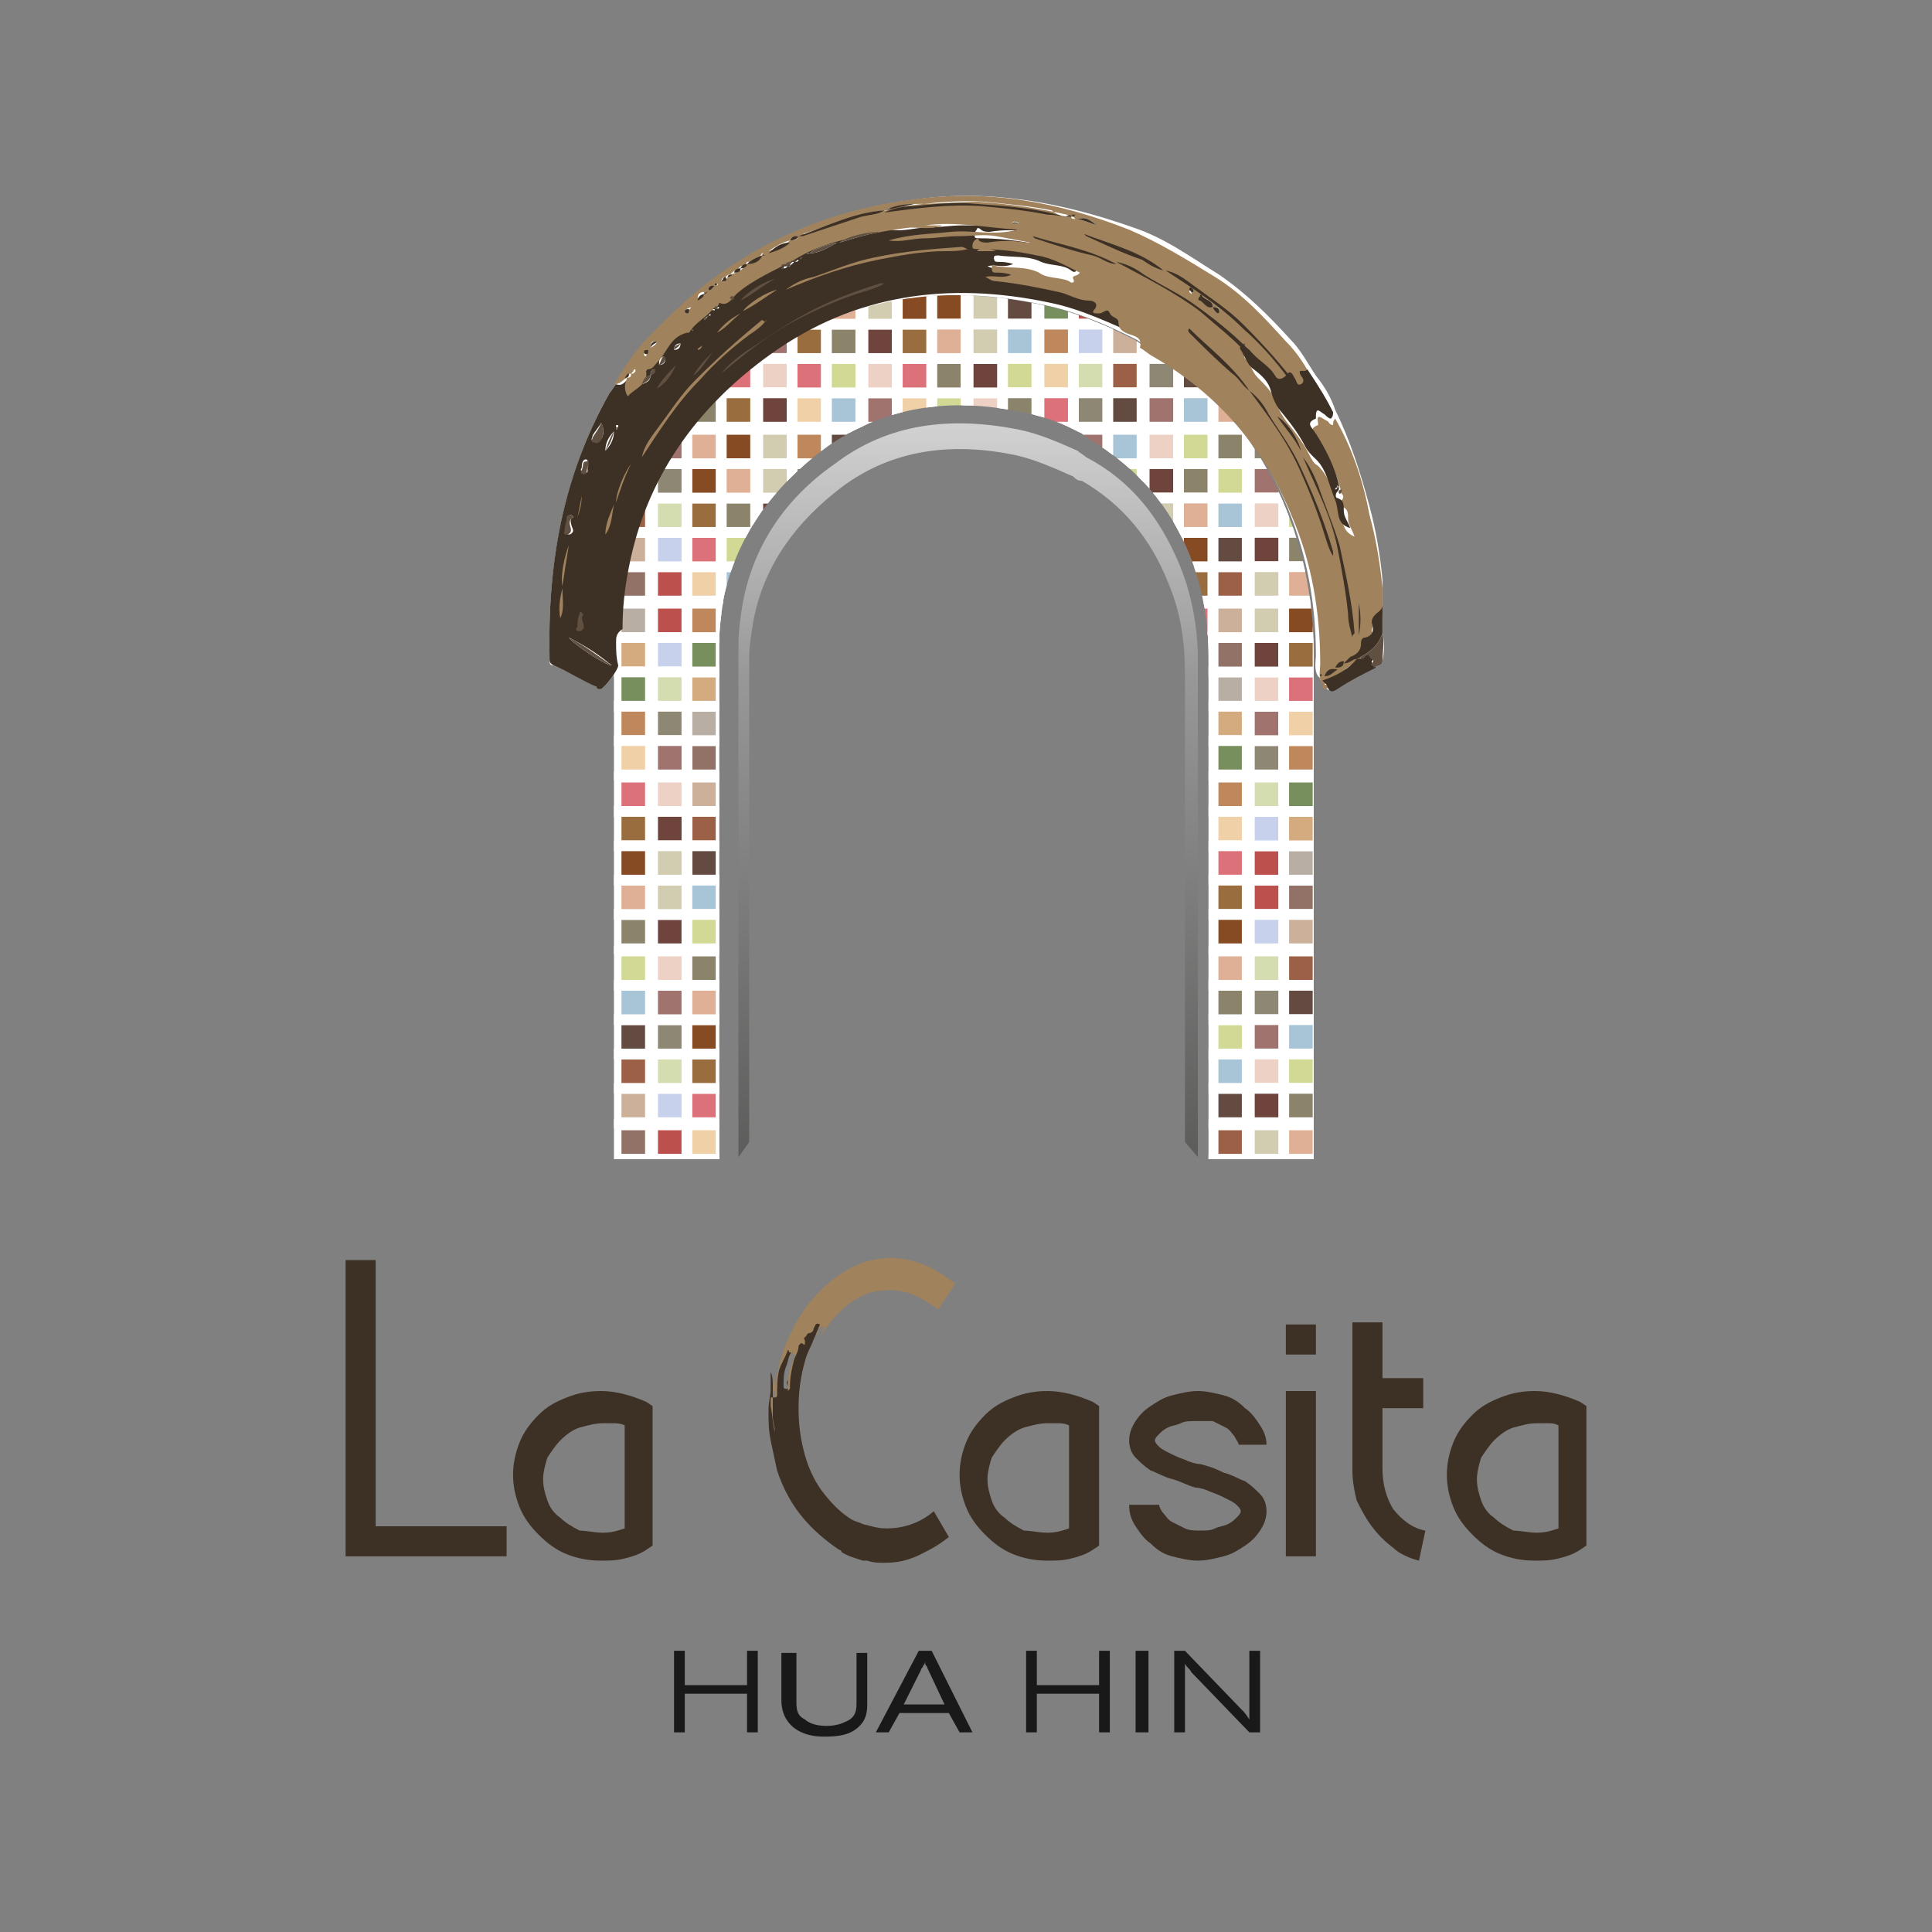 <?xml version="1.0" encoding="utf-8"?>
<!-- Generator: Adobe Illustrator 22.0.1, SVG Export Plug-In . SVG Version: 6.00 Build 0)  -->
<svg version="1.1" id="Layer_1" xmlns="http://www.w3.org/2000/svg" xmlns:xlink="http://www.w3.org/1999/xlink" x="0px" y="0px"
	 viewBox="0 0 90 90" style="enable-background:new 0 0 90 90;" xml:space="preserve">
<rect x="0" y="0" width="90" height="90" fill="#808080" stroke="none"/>
<style type="text/css">
	.st0{fill:none;}
	.st1{fill:#191919;}
	.st2{fill:#3D3025;}
	.st3{fill:#A0825C;}
	.st4{fill:url(#SVGID_1_);}
	.st5{clip-path:url(#SVGID_3_);}
	.st6{fill:#927166;stroke:#FFFFFF;stroke-width:0.5;stroke-miterlimit:10;}
	.st7{fill:#BC504C;stroke:#FFFFFF;stroke-width:0.5;stroke-miterlimit:10;}
	.st8{fill:#B8AEA4;stroke:#FFFFFF;stroke-width:0.5;stroke-miterlimit:10;}
	.st9{fill:#CCB09A;stroke:#FFFFFF;stroke-width:0.5;stroke-miterlimit:10;}
	.st10{fill:#C7D1EB;stroke:#FFFFFF;stroke-width:0.5;stroke-miterlimit:10;}
	.st11{fill:#D4AB7F;stroke:#FFFFFF;stroke-width:0.5;stroke-miterlimit:10;}
	.st12{fill:#9B6045;stroke:#FFFFFF;stroke-width:0.5;stroke-miterlimit:10;}
	.st13{fill:#D3DDAF;stroke:#FFFFFF;stroke-width:0.5;stroke-miterlimit:10;}
	.st14{fill:#778F5C;stroke:#FFFFFF;stroke-width:0.5;stroke-miterlimit:10;}
	.st15{fill:#634B42;stroke:#FFFFFF;stroke-width:0.5;stroke-miterlimit:10;}
	.st16{fill:#8E8774;stroke:#FFFFFF;stroke-width:0.5;stroke-miterlimit:10;}
	.st17{fill:#BF885C;stroke:#FFFFFF;stroke-width:0.5;stroke-miterlimit:10;}
	.st18{fill:#A8C4D7;stroke:#FFFFFF;stroke-width:0.5;stroke-miterlimit:10;}
	.st19{fill:#A1736E;stroke:#FFFFFF;stroke-width:0.5;stroke-miterlimit:10;}
	.st20{fill:#F0D0A6;stroke:#FFFFFF;stroke-width:0.5;stroke-miterlimit:10;}
	.st21{fill:#D2D994;stroke:#FFFFFF;stroke-width:0.5;stroke-miterlimit:10;}
	.st22{fill:#EDD1C4;stroke:#FFFFFF;stroke-width:0.5;stroke-miterlimit:10;}
	.st23{fill:#DD717A;stroke:#FFFFFF;stroke-width:0.5;stroke-miterlimit:10;}
	.st24{fill:#8B846B;stroke:#FFFFFF;stroke-width:0.5;stroke-miterlimit:10;}
	.st25{fill:#6F443C;stroke:#FFFFFF;stroke-width:0.5;stroke-miterlimit:10;}
	.st26{fill:#9A6D3E;stroke:#FFFFFF;stroke-width:0.5;stroke-miterlimit:10;}
	.st27{fill:#DFB095;stroke:#FFFFFF;stroke-width:0.5;stroke-miterlimit:10;}
	.st28{fill:#D2CCB0;stroke:#FFFFFF;stroke-width:0.5;stroke-miterlimit:10;}
	.st29{fill:#874B24;stroke:#FFFFFF;stroke-width:0.5;stroke-miterlimit:10;}
	.st30{fill:#FFFFFF;}
	.st31{fill-rule:evenodd;clip-rule:evenodd;fill:#3D3025;}
	.st32{fill-rule:evenodd;clip-rule:evenodd;fill:#A0825C;}
	.st33{fill-rule:evenodd;clip-rule:evenodd;fill:#5F5041;}
</style>
<g>
	<rect class="st0" width="90" height="90"/>
	<g>
		<g>
			<path class="st1" d="M31.4,76.9h0.5v1.6h2.9v-1.6h0.5v3.8h-0.5v-1.8h-2.9v1.8h-0.5V76.9z"/>
			<path class="st1" d="M37.1,76.9v2.3c0,0.4,0,0.7,0.4,0.9c0.1,0.1,0.4,0.3,1,0.3c0.4,0,0.7-0.1,0.9-0.2c0.5-0.2,0.5-0.6,0.5-0.9
				v-2.3h0.5v2.3c0,0.4,0,0.9-0.6,1.3c-0.3,0.2-0.7,0.3-1.4,0.3c-0.5,0-1-0.1-1.4-0.4c-0.5-0.4-0.6-0.9-0.6-1.3v-2.2H37.1z"/>
			<path class="st1" d="M42.8,76.9h0.6l1.9,3.8h-0.6l-0.5-0.9h-2.3l-0.5,0.9h-0.6L42.8,76.9z M43.2,77.7c0-0.1-0.1-0.1-0.1-0.2
				c0,0,0-0.1,0-0.1c0,0,0,0.1-0.1,0.2c0,0.1-0.1,0.1-0.1,0.2l-0.8,1.6H44L43.2,77.7z"/>
			<path class="st1" d="M47.8,76.9h0.5v1.6h2.9v-1.6h0.5v3.8h-0.5v-1.8h-2.9v1.8h-0.5V76.9z"/>
			<path class="st1" d="M52.9,76.9h0.6v3.8h-0.6V76.9z"/>
			<path class="st1" d="M55.2,76.9l2.6,2.7c0.2,0.2,0.2,0.2,0.4,0.5c0-0.3,0-0.3,0-0.6v-2.6h0.5v3.8h-0.5l-2.7-2.8
				c-0.1-0.2-0.2-0.2-0.3-0.4c0,0.3,0,0.3,0,0.7v2.5h-0.5v-3.8H55.2z"/>
		</g>
		<g>
			<path class="st2" d="M23.6,72.5h-7.5V58.7h1.4v12.4h6.1V72.5z"/>
			<path class="st2" d="M30.4,65.5V72l-0.3,0.2c-0.3,0.2-0.6,0.3-1,0.4c-0.4,0.1-0.7,0.1-1.1,0.1c-0.6,0-1.1-0.1-1.6-0.3
				c-0.5-0.2-0.9-0.5-1.3-0.9c-0.4-0.4-0.7-0.8-0.9-1.3c-0.2-0.5-0.3-1-0.3-1.5c0-0.5,0.1-1,0.3-1.5c0.2-0.5,0.5-0.9,0.9-1.3
				c0.4-0.4,0.8-0.6,1.3-0.8c0.5-0.2,1-0.3,1.6-0.3c0.7,0,1.4,0.2,2.1,0.5L30.4,65.5z M28.1,71.4c0.4,0,0.7-0.1,1-0.2v-4.8
				c-0.2-0.1-0.4-0.1-0.5-0.1c-0.2,0-0.3,0-0.5,0c-0.4,0-0.7,0.1-1.1,0.2c-0.3,0.1-0.6,0.3-0.9,0.6c-0.2,0.2-0.4,0.5-0.6,0.8
				c-0.1,0.3-0.2,0.7-0.2,1c0,0.4,0.1,0.7,0.2,1c0.1,0.3,0.3,0.6,0.6,0.8c0.2,0.2,0.5,0.4,0.9,0.6C27.3,71.3,27.7,71.4,28.1,71.4z"
				/>
			<path class="st2" d="M51.2,65.5V72l-0.3,0.2c-0.3,0.2-0.6,0.3-1,0.4c-0.4,0.1-0.7,0.1-1.1,0.1c-0.6,0-1.1-0.1-1.6-0.3
				c-0.5-0.2-0.9-0.5-1.3-0.9c-0.4-0.4-0.7-0.8-0.9-1.3c-0.2-0.5-0.3-1-0.3-1.5c0-0.5,0.1-1,0.3-1.5c0.2-0.5,0.5-0.9,0.9-1.3
				c0.4-0.4,0.8-0.6,1.3-0.8c0.5-0.2,1-0.3,1.6-0.3c0.7,0,1.4,0.2,2.1,0.5L51.2,65.5z M48.8,71.4c0.4,0,0.7-0.1,1-0.2v-4.8
				c-0.2-0.1-0.4-0.1-0.5-0.1c-0.2,0-0.3,0-0.5,0c-0.4,0-0.7,0.1-1.1,0.2c-0.3,0.1-0.6,0.3-0.9,0.6c-0.2,0.2-0.4,0.5-0.6,0.8
				c-0.1,0.3-0.2,0.7-0.2,1c0,0.4,0.1,0.7,0.2,1c0.1,0.3,0.3,0.6,0.6,0.8c0.2,0.2,0.5,0.4,0.9,0.6C48,71.3,48.4,71.4,48.8,71.4z"/>
			<path class="st2" d="M55.7,66.2c-0.3,0-0.5,0-0.7,0.1c-0.2,0.1-0.4,0.1-0.6,0.2c-0.2,0.1-0.3,0.2-0.4,0.3
				c-0.1,0.1-0.2,0.2-0.2,0.3c0,0.1,0.1,0.2,0.2,0.3c0.1,0.1,0.3,0.2,0.5,0.3c0.2,0.1,0.4,0.2,0.7,0.3c0.2,0.1,0.5,0.2,0.7,0.2
				c0.4,0.1,0.7,0.2,1.1,0.4c0.4,0.1,0.7,0.3,1,0.4c0.3,0.2,0.5,0.4,0.7,0.6c0.2,0.2,0.3,0.5,0.3,0.8c0,0.3-0.1,0.6-0.3,0.9
				c-0.2,0.3-0.4,0.5-0.7,0.7c-0.3,0.2-0.6,0.4-1,0.5c-0.4,0.1-0.8,0.2-1.2,0.2c-0.4,0-0.8-0.1-1.2-0.2c-0.4-0.1-0.7-0.3-1-0.6
				c-0.3-0.2-0.5-0.5-0.7-0.8c-0.2-0.3-0.3-0.6-0.3-1h1.4c0,0.1,0.1,0.3,0.2,0.4c0.1,0.1,0.2,0.3,0.4,0.4c0.2,0.1,0.4,0.2,0.6,0.3
				c0.2,0.1,0.5,0.1,0.7,0.1c0.3,0,0.5,0,0.7-0.1c0.2-0.1,0.4-0.1,0.6-0.2c0.2-0.1,0.3-0.2,0.4-0.3c0.1-0.1,0.2-0.2,0.2-0.3
				c0-0.1-0.1-0.2-0.2-0.3c-0.1-0.1-0.3-0.2-0.5-0.3c-0.2-0.1-0.4-0.2-0.7-0.3c-0.2-0.1-0.5-0.2-0.7-0.2c-0.4-0.1-0.7-0.3-1.1-0.4
				c-0.4-0.1-0.7-0.3-1-0.4c-0.3-0.2-0.5-0.4-0.7-0.6c-0.2-0.2-0.3-0.5-0.3-0.8c0-0.3,0.1-0.6,0.3-0.9c0.2-0.3,0.4-0.5,0.7-0.7
				c0.3-0.2,0.6-0.4,1-0.5c0.4-0.1,0.8-0.2,1.2-0.2c0.4,0,0.8,0.1,1.2,0.2c0.4,0.1,0.7,0.3,1,0.6c0.3,0.2,0.5,0.5,0.7,0.8
				c0.2,0.3,0.3,0.6,0.3,0.9h-1.3c0-0.1-0.1-0.2-0.2-0.4c-0.1-0.1-0.2-0.3-0.4-0.4c-0.2-0.1-0.4-0.2-0.6-0.3
				C56.2,66.2,55.9,66.2,55.7,66.2z"/>
			<path class="st2" d="M61.3,63.1h-1.4v-1.4h1.4V63.1z M59.9,64.8h1.4v7.7h-1.4V64.8z"/>
			<path class="st2" d="M64.9,70.3c0.4,0.5,0.9,0.9,1.5,1l-0.3,1.4c-0.4-0.1-0.9-0.3-1.2-0.6c-0.4-0.3-0.7-0.6-1-1
				c-0.3-0.4-0.5-0.8-0.7-1.2C63.1,69.5,63,69,63,68.5v-6.9h1.4v2.6h1.9v1.4h-1.9v2.8C64.4,69.2,64.6,69.8,64.9,70.3z"/>
			<path class="st2" d="M73.9,65.5V72l-0.3,0.2c-0.3,0.2-0.6,0.3-1,0.4c-0.4,0.1-0.7,0.1-1.1,0.1c-0.6,0-1.1-0.1-1.6-0.3
				c-0.5-0.2-0.9-0.5-1.3-0.9c-0.4-0.4-0.7-0.8-0.9-1.3c-0.2-0.5-0.3-1-0.3-1.5c0-0.5,0.1-1,0.3-1.5c0.2-0.5,0.5-0.9,0.9-1.3
				c0.4-0.4,0.8-0.6,1.3-0.8c0.5-0.2,1-0.3,1.6-0.3c0.7,0,1.4,0.2,2.1,0.5L73.9,65.5z M71.6,71.4c0.4,0,0.7-0.1,1-0.2v-4.8
				c-0.2-0.1-0.3-0.1-0.5-0.1c-0.2,0-0.3,0-0.5,0c-0.4,0-0.7,0.1-1.1,0.2c-0.3,0.1-0.6,0.3-0.9,0.6c-0.2,0.2-0.4,0.5-0.6,0.8
				c-0.1,0.3-0.2,0.7-0.2,1c0,0.4,0.1,0.7,0.2,1c0.1,0.3,0.3,0.6,0.6,0.8c0.2,0.2,0.5,0.4,0.9,0.6C70.8,71.3,71.2,71.4,71.6,71.4z"
				/>
			<path class="st3" d="M35.9,65.5c0,0.4,0,0.9,0.2,1.3c0-0.3-0.1-0.5-0.1-0.7c0-0.2,0-0.5,0-0.7c0-0.2,0-0.5,0-0.7
				c0-0.2,0.1-0.5,0.1-0.7c0,0,0,0.1,0,0.1c0,0.3,0,0.5,0,0.8c0,0.1,0,0.1,0,0.2c0,0-0.1,0.1,0,0.1c0,0,0.1,0,0.2,0
				c0.1,0,0.1,0,0.1-0.1c0-0.4,0.1-0.8,0.1-1.2c0.1-0.3,0.2-0.6,0.4-0.9c0.1,0,0,0.1,0.1,0.1c0.1,0,0.1,0.1,0,0.1
				c-0.1,0.2-0.1,0.4-0.2,0.6c-0.1,0.3-0.1,0.6-0.1,0.9c0,0,0,0.1,0.1,0.1c0.1,0,0.1,0,0.1-0.1c0-0.1,0-0.2,0-0.3
				c0.1,0.2,0,0.4,0,0.5c0-0.1,0.1-0.1,0.1-0.2c0-0.4,0.1-0.8,0.2-1.3c0-0.2,0.2-0.4,0.2-0.6c0-0.1,0.1-0.2,0.2-0.1
				c0.1,0.1,0.1,0,0.1-0.1c0-0.1-0.1-0.2,0-0.2c0.1,0,0.1-0.2,0.2-0.2c0.2,0,0.2-0.1,0.2-0.2c0-0.1,0.1-0.2,0.3-0.2
				c-0.1,0.2-0.2,0.5-0.3,0.7c0.1-0.3,0.3-0.5,0.5-0.8c0.4-0.5,0.8-0.9,1.3-1.2c0.5-0.3,1-0.4,1.6-0.4c0.7,0,1.4,0.3,2.2,0.9
				l0.8-1.2c-0.5-0.4-1-0.7-1.5-0.9c-0.5-0.2-1-0.3-1.5-0.3c-0.7,0-1.5,0.2-2.1,0.6c-0.7,0.4-1.2,0.9-1.7,1.5
				c-0.5,0.6-0.9,1.4-1.2,2.2c-0.2,0.6-0.3,1.1-0.4,1.8C35.9,65,35.9,65.3,35.9,65.5z"/>
			<path class="st2" d="M43.5,70.4c-0.7,0.6-1.5,0.8-2.2,0.8c-0.4,0-0.7-0.1-1.1-0.2c-0.2-0.1-0.3-0.1-0.5-0.2
				c-0.5-0.3-0.9-0.7-1.3-1.2c-0.4-0.5-0.7-1.1-0.9-1.8c-0.2-0.7-0.3-1.4-0.3-2.2c0-0.8,0.1-1.5,0.3-2.2c0.1-0.4,0.3-0.7,0.4-1
				c0.1-0.2,0.2-0.5,0.3-0.7c-0.2-0.1-0.2,0-0.3,0.2c0,0.1-0.1,0.2-0.2,0.2c-0.1,0-0.1,0.1-0.2,0.2c-0.1,0,0,0.1,0,0.2
				c0,0.1,0,0.2-0.1,0.1c-0.1-0.1-0.2,0.1-0.2,0.1c0,0.2-0.1,0.4-0.2,0.6c-0.1,0.4-0.2,0.8-0.2,1.3c0,0.1,0,0.1-0.1,0.2
				c0-0.2,0-0.3,0-0.5c-0.1,0.1,0,0.2,0,0.3c0,0.1,0,0.1-0.1,0.1c-0.1,0-0.1-0.1-0.1-0.1c0-0.3,0-0.6,0.1-0.9
				c0.1-0.2,0.1-0.4,0.2-0.6c0,0,0.1-0.1,0-0.1c-0.1,0,0-0.1-0.1-0.1c-0.1,0.3-0.3,0.6-0.4,0.9c-0.1,0.4-0.1,0.8-0.1,1.2
				c0,0,0,0.1-0.1,0.1c-0.1,0-0.1,0-0.2,0c0,0,0-0.1,0-0.1c0-0.1,0-0.1,0-0.2c0-0.3,0-0.5,0-0.8c0,0,0-0.1,0-0.1
				C36,64.1,36,64.4,36,64.6c0,0.2,0,0.5,0,0.7c0,0.2,0,0.5,0,0.7c0,0.2,0.1,0.5,0.1,0.7C36,66.4,36,66,35.9,65.5c0-0.3,0-0.5,0-0.8
				c0,0.3-0.1,0.6-0.1,1c0,0.5,0,0.9,0.1,1.4c0.1,0.5,0.2,0.9,0.3,1.4c0.3,0.9,0.7,1.6,1.2,2.2c0.5,0.6,1.1,1.1,1.7,1.5
				c0,0,0.1,0,0.1,0.1c0.3,0.2,0.7,0.3,1,0.4c0,0,0.1,0,0.2,0c0.3,0.1,0.5,0.1,0.8,0.1c0.6,0,1.1-0.1,1.7-0.4
				c0.4-0.2,0.8-0.4,1.3-0.8L43.5,70.4z"/>
		</g>
		<g>
			<g>
				<linearGradient id="SVGID_1_" gradientUnits="userSpaceOnUse" x1="45.084" y1="10.498" x2="45.084" y2="85.468">
					<stop  offset="0" style="stop-color:#FFFFFF"/>
					<stop  offset="0.28" style="stop-color:#989898"/>
					<stop  offset="0.58" style="stop-color:#5C5C5B"/>
					<stop  offset="1" style="stop-color:#191919"/>
				</linearGradient>
				<path class="st4" d="M55.8,53.9V30.7c0-1.5-0.3-3.1-0.9-4.5c-0.9-2.1-2.2-3.8-4.3-4.9c-0.1-0.1-0.3-0.2-0.4-0.3
					c-0.9-0.4-1.8-0.8-2.8-1c-3.1-0.6-6-0.3-8.5,1.6c-2.3,1.6-3.8,3.8-4.3,6.5c-0.1,0.6-0.2,1.3-0.2,1.9v1.1v22.8l0.5-0.7V31.8v-1.1
					c0-0.6,0.1-1.2,0.2-1.8c0.5-2.6,2-4.6,4.1-6.2c2.4-1.8,5.2-2.1,8.1-1.5c0.9,0.2,1.8,0.6,2.7,1c0.1,0.1,0.2,0.2,0.4,0.2
					c1.9,1.1,3.2,2.7,4,4.7c0.6,1.4,0.8,2.8,0.8,4.3v21.8L55.8,53.9z"/>
				<g>
					<defs>
						<path id="SVGID_2_" d="M47.6,19.2c-3.3-0.7-6.4-0.3-9.2,1.7c-2.4,1.8-4.1,4.1-4.7,7c-0.1,0.7-0.2,1.4-0.2,2.1v1.2V54h-4.9
							V31.1v-1.7c0-1,0.1-2,0.3-2.9c0.8-4.2,3.2-7.4,6.6-9.9c3.9-2.8,8.4-3.4,13-2.4c1.5,0.3,2.9,0.9,4.3,1.6
							c0.2,0.1,0.4,0.3,0.6,0.4c3.1,1.8,5.2,4.3,6.5,7.5c0.9,2.2,1.3,4.5,1.3,6.8V54h-4.9V30.6c0-1.7-0.3-3.3-0.9-4.8
							c-0.9-2.2-2.4-4-4.6-5.3c-0.1-0.1-0.3-0.2-0.4-0.3C49.7,19.8,48.7,19.4,47.6,19.2"/>
					</defs>
					<clipPath id="SVGID_3_">
						<use xlink:href="#SVGID_2_"  style="overflow:visible;"/>
					</clipPath>
					<g class="st5">
						<rect x="56.5" y="55.6" class="st6" width="1.6" height="1.6"/>
						<rect x="58.2" y="65.3" class="st7" width="1.6" height="1.6"/>
						<rect x="59.8" y="65.3" class="st8" width="1.6" height="1.6"/>
						<rect x="56.5" y="54" class="st9" width="1.6" height="1.6"/>
						<rect x="58.2" y="63.7" class="st10" width="1.6" height="1.6"/>
						<rect x="59.8" y="63.7" class="st11" width="1.6" height="1.6"/>
						<rect x="56.5" y="52.4" class="st12" width="1.6" height="1.6"/>
						<rect x="58.2" y="62.1" class="st13" width="1.6" height="1.6"/>
						<rect x="59.8" y="62.1" class="st14" width="1.6" height="1.6"/>
						<rect x="56.5" y="50.7" class="st15" width="1.6" height="1.6"/>
						<rect x="58.2" y="60.5" class="st16" width="1.6" height="1.6"/>
						<rect x="59.8" y="60.5" class="st17" width="1.6" height="1.6"/>
						<rect x="56.5" y="49.1" class="st18" width="1.6" height="1.6"/>
						<rect x="58.2" y="58.8" class="st19" width="1.6" height="1.6"/>
						<rect x="59.8" y="58.8" class="st20" width="1.6" height="1.6"/>
						<rect x="56.5" y="47.5" class="st21" width="1.6" height="1.6"/>
						<rect x="58.2" y="57.2" class="st22" width="1.6" height="1.6"/>
						<rect x="59.8" y="57.2" class="st23" width="1.6" height="1.6"/>
						<rect x="56.5" y="45.9" class="st24" width="1.6" height="1.6"/>
						<rect x="58.2" y="55.6" class="st25" width="1.6" height="1.6"/>
						<rect x="59.8" y="55.6" class="st26" width="1.6" height="1.6"/>
						<rect x="56.5" y="44.3" class="st27" width="1.6" height="1.6"/>
						<rect x="58.2" y="54" class="st28" width="1.6" height="1.6"/>
						<rect x="59.8" y="54" class="st29" width="1.6" height="1.6"/>
						<rect x="28.7" y="52.4" class="st6" width="1.6" height="1.6"/>
						<rect x="30.4" y="52.4" class="st7" width="1.6" height="1.6"/>
						<rect x="32" y="58.8" class="st8" width="1.6" height="1.6"/>
						<rect x="28.7" y="50.7" class="st9" width="1.6" height="1.6"/>
						<rect x="30.4" y="50.7" class="st10" width="1.6" height="1.6"/>
						<rect x="32" y="57.2" class="st11" width="1.6" height="1.6"/>
						<rect x="28.7" y="49.1" class="st12" width="1.6" height="1.6"/>
						<rect x="30.4" y="49.1" class="st13" width="1.6" height="1.6"/>
						<rect x="32" y="55.6" class="st14" width="1.6" height="1.6"/>
						<rect x="28.7" y="47.5" class="st15" width="1.6" height="1.6"/>
						<rect x="30.4" y="47.5" class="st16" width="1.6" height="1.6"/>
						<rect x="32" y="54" class="st17" width="1.6" height="1.6"/>
						<rect x="28.7" y="45.9" class="st18" width="1.6" height="1.6"/>
						<rect x="30.4" y="45.9" class="st19" width="1.6" height="1.6"/>
						<rect x="32" y="52.4" class="st20" width="1.6" height="1.6"/>
						<rect x="28.7" y="44.3" class="st21" width="1.6" height="1.6"/>
						<rect x="30.4" y="44.3" class="st22" width="1.6" height="1.6"/>
						<rect x="32" y="50.7" class="st23" width="1.6" height="1.6"/>
						<rect x="28.7" y="42.6" class="st24" width="1.6" height="1.6"/>
						<rect x="30.4" y="42.6" class="st25" width="1.6" height="1.6"/>
						<rect x="32" y="49.1" class="st26" width="1.6" height="1.6"/>
						<rect x="28.7" y="41" class="st27" width="1.6" height="1.6"/>
						<rect x="30.4" y="41" class="st28" width="1.6" height="1.6"/>
						<rect x="32" y="47.5" class="st29" width="1.6" height="1.6"/>
						<rect x="32" y="34.5" class="st6" width="1.6" height="1.6"/>
						<rect x="30.4" y="28.1" class="st7" width="1.6" height="1.6"/>
						<rect x="28.7" y="28.1" class="st8" width="1.6" height="1.6"/>
						<rect x="32" y="36.2" class="st9" width="1.6" height="1.6"/>
						<rect x="30.4" y="29.7" class="st10" width="1.6" height="1.6"/>
						<rect x="28.7" y="29.7" class="st11" width="1.6" height="1.6"/>
						<rect x="32" y="37.8" class="st12" width="1.6" height="1.6"/>
						<rect x="30.4" y="31.3" class="st13" width="1.6" height="1.6"/>
						<rect x="28.7" y="31.3" class="st14" width="1.6" height="1.6"/>
						<rect x="32" y="39.4" class="st15" width="1.6" height="1.6"/>
						<rect x="30.4" y="32.9" class="st16" width="1.6" height="1.6"/>
						<rect x="28.7" y="32.9" class="st17" width="1.6" height="1.6"/>
						<rect x="32" y="41" class="st18" width="1.6" height="1.6"/>
						<rect x="30.4" y="34.5" class="st19" width="1.6" height="1.6"/>
						<rect x="28.7" y="34.5" class="st20" width="1.6" height="1.6"/>
						<rect x="32" y="42.6" class="st21" width="1.6" height="1.6"/>
						<rect x="30.4" y="36.2" class="st22" width="1.6" height="1.6"/>
						<rect x="28.7" y="36.2" class="st23" width="1.6" height="1.6"/>
						<rect x="32" y="44.3" class="st24" width="1.6" height="1.6"/>
						<rect x="30.4" y="37.8" class="st25" width="1.6" height="1.6"/>
						<rect x="28.7" y="37.8" class="st26" width="1.6" height="1.6"/>
						<rect x="32" y="45.9" class="st27" width="1.6" height="1.6"/>
						<rect x="30.4" y="39.4" class="st28" width="1.6" height="1.6"/>
						<rect x="28.7" y="39.4" class="st29" width="1.6" height="1.6"/>
						<rect x="59.8" y="41" class="st6" width="1.6" height="1.6"/>
						<rect x="58.2" y="41" class="st7" width="1.6" height="1.6"/>
						<rect x="56.5" y="31.3" class="st8" width="1.6" height="1.6"/>
						<rect x="59.8" y="42.6" class="st9" width="1.6" height="1.6"/>
						<rect x="58.2" y="42.6" class="st10" width="1.6" height="1.6"/>
						<rect x="56.5" y="32.9" class="st11" width="1.6" height="1.6"/>
						<rect x="59.8" y="44.3" class="st12" width="1.6" height="1.6"/>
						<rect x="58.2" y="44.3" class="st13" width="1.6" height="1.6"/>
						<rect x="56.5" y="34.5" class="st14" width="1.6" height="1.6"/>
						<rect x="59.8" y="45.9" class="st15" width="1.6" height="1.6"/>
						<rect x="58.2" y="45.9" class="st16" width="1.6" height="1.6"/>
						<rect x="56.5" y="36.2" class="st17" width="1.6" height="1.6"/>
						<rect x="59.8" y="47.5" class="st18" width="1.6" height="1.6"/>
						<rect x="58.2" y="47.5" class="st19" width="1.6" height="1.6"/>
						<rect x="56.5" y="37.8" class="st20" width="1.6" height="1.6"/>
						<rect x="59.8" y="49.1" class="st21" width="1.6" height="1.6"/>
						<rect x="58.2" y="49.1" class="st22" width="1.6" height="1.6"/>
						<rect x="56.5" y="39.4" class="st23" width="1.6" height="1.6"/>
						<rect x="59.8" y="50.7" class="st24" width="1.6" height="1.6"/>
						<rect x="58.2" y="50.7" class="st25" width="1.6" height="1.6"/>
						<rect x="56.5" y="41" class="st26" width="1.6" height="1.6"/>
						<rect x="59.8" y="52.4" class="st27" width="1.6" height="1.6"/>
						<rect x="58.2" y="52.4" class="st28" width="1.6" height="1.6"/>
						<rect x="56.5" y="42.6" class="st29" width="1.6" height="1.6"/>
						<rect x="56.5" y="29.7" class="st6" width="1.6" height="1.6"/>
						<rect x="58.2" y="39.4" class="st7" width="1.6" height="1.6"/>
						<rect x="59.8" y="39.4" class="st8" width="1.6" height="1.6"/>
						<rect x="56.5" y="28.1" class="st9" width="1.6" height="1.6"/>
						<rect x="58.2" y="37.8" class="st10" width="1.6" height="1.6"/>
						<rect x="59.8" y="37.8" class="st11" width="1.6" height="1.6"/>
						<rect x="56.5" y="26.4" class="st12" width="1.6" height="1.6"/>
						<rect x="58.2" y="36.2" class="st13" width="1.6" height="1.6"/>
						<rect x="59.8" y="36.2" class="st14" width="1.6" height="1.6"/>
						<rect x="56.5" y="24.8" class="st15" width="1.6" height="1.6"/>
						<rect x="58.2" y="34.5" class="st16" width="1.6" height="1.6"/>
						<rect x="59.8" y="34.5" class="st17" width="1.6" height="1.6"/>
						<rect x="56.5" y="23.2" class="st18" width="1.6" height="1.6"/>
						<rect x="58.2" y="32.9" class="st19" width="1.6" height="1.6"/>
						<rect x="59.8" y="32.9" class="st20" width="1.6" height="1.6"/>
						<rect x="56.5" y="21.6" class="st21" width="1.6" height="1.6"/>
						<rect x="58.2" y="31.3" class="st22" width="1.6" height="1.6"/>
						<rect x="59.8" y="31.3" class="st23" width="1.6" height="1.6"/>
						<rect x="56.5" y="20" class="st24" width="1.6" height="1.6"/>
						<rect x="58.2" y="29.7" class="st25" width="1.6" height="1.6"/>
						<rect x="59.8" y="29.7" class="st26" width="1.6" height="1.6"/>
						<rect x="56.5" y="18.3" class="st27" width="1.6" height="1.6"/>
						<rect x="58.2" y="28.1" class="st28" width="1.6" height="1.6"/>
						<rect x="59.8" y="28.1" class="st29" width="1.6" height="1.6"/>
						<rect x="28.7" y="26.4" class="st6" width="1.6" height="1.6"/>
						<rect x="30.4" y="26.4" class="st7" width="1.6" height="1.6"/>
						<rect x="32" y="32.9" class="st8" width="1.6" height="1.6"/>
						<rect x="28.7" y="24.8" class="st9" width="1.6" height="1.6"/>
						<rect x="30.4" y="24.8" class="st10" width="1.6" height="1.6"/>
						<rect x="32" y="31.3" class="st11" width="1.6" height="1.6"/>
						<rect x="28.7" y="23.2" class="st12" width="1.6" height="1.6"/>
						<rect x="30.4" y="23.2" class="st13" width="1.6" height="1.6"/>
						<rect x="32" y="29.7" class="st14" width="1.6" height="1.6"/>
						<rect x="28.7" y="21.6" class="st15" width="1.6" height="1.6"/>
						<rect x="30.4" y="21.6" class="st16" width="1.6" height="1.6"/>
						<rect x="32" y="28.1" class="st17" width="1.6" height="1.6"/>
						<rect x="28.7" y="20" class="st18" width="1.6" height="1.6"/>
						<rect x="30.4" y="20" class="st19" width="1.6" height="1.6"/>
						<rect x="32" y="26.4" class="st20" width="1.6" height="1.6"/>
						<rect x="28.7" y="18.3" class="st21" width="1.6" height="1.6"/>
						<rect x="30.4" y="18.3" class="st22" width="1.6" height="1.6"/>
						<rect x="32" y="24.8" class="st23" width="1.6" height="1.6"/>
						<rect x="28.7" y="16.7" class="st24" width="1.6" height="1.6"/>
						<rect x="30.4" y="16.7" class="st25" width="1.6" height="1.6"/>
						<rect x="32" y="23.2" class="st26" width="1.6" height="1.6"/>
						<rect x="28.7" y="15.1" class="st27" width="1.6" height="1.6"/>
						<rect x="30.4" y="15.1" class="st28" width="1.6" height="1.6"/>
						<rect x="32" y="21.6" class="st29" width="1.6" height="1.6"/>
						<rect x="32" y="8.6" class="st6" width="1.6" height="1.6"/>
						<rect x="30.4" y="2.1" class="st7" width="1.6" height="1.6"/>
						<rect x="28.7" y="2.1" class="st8" width="1.6" height="1.6"/>
						<rect x="32" y="10.2" class="st9" width="1.6" height="1.6"/>
						<rect x="30.4" y="3.8" class="st10" width="1.6" height="1.6"/>
						<rect x="28.7" y="3.8" class="st11" width="1.6" height="1.6"/>
						<rect x="32" y="11.9" class="st12" width="1.6" height="1.6"/>
						<rect x="30.4" y="5.4" class="st13" width="1.6" height="1.6"/>
						<rect x="28.7" y="5.4" class="st14" width="1.6" height="1.6"/>
						<rect x="32" y="13.5" class="st15" width="1.6" height="1.6"/>
						<rect x="30.4" y="7" class="st16" width="1.6" height="1.6"/>
						<rect x="28.7" y="7" class="st17" width="1.6" height="1.6"/>
						<rect x="32" y="15.1" class="st18" width="1.6" height="1.6"/>
						<rect x="30.4" y="8.6" class="st19" width="1.6" height="1.6"/>
						<rect x="28.7" y="8.6" class="st20" width="1.6" height="1.6"/>
						<rect x="32" y="16.7" class="st21" width="1.6" height="1.6"/>
						<rect x="30.4" y="10.2" class="st22" width="1.6" height="1.6"/>
						<rect x="28.7" y="10.2" class="st23" width="1.6" height="1.6"/>
						<rect x="32" y="18.3" class="st24" width="1.6" height="1.6"/>
						<rect x="30.4" y="11.9" class="st25" width="1.6" height="1.6"/>
						<rect x="28.7" y="11.9" class="st26" width="1.6" height="1.6"/>
						<rect x="32" y="20" class="st27" width="1.6" height="1.6"/>
						<rect x="30.4" y="13.5" class="st28" width="1.6" height="1.6"/>
						<rect x="28.7" y="13.5" class="st29" width="1.6" height="1.6"/>
						<rect x="36.9" y="0.5" class="st6" width="1.6" height="1.6"/>
						<rect x="35.3" y="8.6" class="st7" width="1.6" height="1.6"/>
						<rect x="33.6" y="8.6" class="st8" width="1.6" height="1.6"/>
						<rect x="36.9" y="2.1" class="st9" width="1.6" height="1.6"/>
						<rect x="35.3" y="10.2" class="st10" width="1.6" height="1.6"/>
						<rect x="33.6" y="10.2" class="st11" width="1.6" height="1.6"/>
						<rect x="36.9" y="3.8" class="st12" width="1.6" height="1.6"/>
						<rect x="35.3" y="11.9" class="st13" width="1.6" height="1.6"/>
						<rect x="33.6" y="11.9" class="st14" width="1.6" height="1.6"/>
						<rect x="36.9" y="5.4" class="st15" width="1.6" height="1.6"/>
						<rect x="35.3" y="13.5" class="st16" width="1.6" height="1.6"/>
						<rect x="33.6" y="13.5" class="st17" width="1.6" height="1.6"/>
						<rect x="36.9" y="7" class="st18" width="1.6" height="1.6"/>
						<rect x="35.3" y="15.1" class="st19" width="1.6" height="1.6"/>
						<rect x="33.6" y="15.1" class="st20" width="1.6" height="1.6"/>
						<rect x="36.9" y="8.6" class="st21" width="1.6" height="1.6"/>
						<rect x="35.3" y="16.7" class="st22" width="1.6" height="1.6"/>
						<rect x="33.6" y="16.7" class="st23" width="1.6" height="1.6"/>
						<rect x="36.9" y="10.2" class="st24" width="1.6" height="1.6"/>
						<rect x="35.3" y="18.3" class="st25" width="1.6" height="1.6"/>
						<rect x="33.6" y="18.3" class="st26" width="1.6" height="1.6"/>
						<rect x="36.9" y="11.9" class="st27" width="1.6" height="1.6"/>
						<rect x="35.3" y="20" class="st28" width="1.6" height="1.6"/>
						<rect x="33.6" y="20" class="st29" width="1.6" height="1.6"/>
						<rect x="33.6" y="32.9" class="st6" width="1.6" height="1.6"/>
						<rect x="35.3" y="32.9" class="st7" width="1.6" height="1.6"/>
						<rect x="36.9" y="24.8" class="st8" width="1.6" height="1.6"/>
						<rect x="33.6" y="31.3" class="st9" width="1.6" height="1.6"/>
						<rect x="35.3" y="31.3" class="st10" width="1.6" height="1.6"/>
						<rect x="36.9" y="23.2" class="st11" width="1.6" height="1.6"/>
						<rect x="33.6" y="29.7" class="st12" width="1.6" height="1.6"/>
						<rect x="35.3" y="29.7" class="st13" width="1.6" height="1.6"/>
						<rect x="36.9" y="21.6" class="st14" width="1.6" height="1.6"/>
						<rect x="33.6" y="28.1" class="st15" width="1.6" height="1.6"/>
						<rect x="35.3" y="28.1" class="st16" width="1.6" height="1.6"/>
						<rect x="36.9" y="20" class="st17" width="1.6" height="1.6"/>
						<rect x="33.6" y="26.4" class="st18" width="1.6" height="1.6"/>
						<rect x="35.3" y="26.4" class="st19" width="1.6" height="1.6"/>
						<rect x="36.9" y="18.3" class="st20" width="1.6" height="1.6"/>
						<rect x="33.6" y="24.8" class="st21" width="1.6" height="1.6"/>
						<rect x="35.3" y="24.8" class="st22" width="1.6" height="1.6"/>
						<rect x="36.9" y="16.7" class="st23" width="1.6" height="1.6"/>
						<rect x="33.6" y="23.2" class="st24" width="1.6" height="1.6"/>
						<rect x="35.3" y="23.2" class="st25" width="1.6" height="1.6"/>
						<rect x="36.9" y="15.1" class="st26" width="1.6" height="1.6"/>
						<rect x="33.6" y="21.6" class="st27" width="1.6" height="1.6"/>
						<rect x="35.3" y="21.6" class="st28" width="1.6" height="1.6"/>
						<rect x="36.9" y="13.5" class="st29" width="1.6" height="1.6"/>
						<rect x="36.9" y="26.4" class="st6" width="1.6" height="1.6"/>
						<rect x="35.3" y="34.5" class="st7" width="1.6" height="1.6"/>
						<rect x="33.6" y="34.5" class="st8" width="1.6" height="1.6"/>
						<rect x="36.9" y="28.1" class="st9" width="1.6" height="1.6"/>
						<rect x="35.3" y="36.2" class="st10" width="1.6" height="1.6"/>
						<rect x="33.6" y="36.2" class="st11" width="1.6" height="1.6"/>
						<rect x="36.9" y="29.7" class="st12" width="1.6" height="1.6"/>
						<rect x="35.3" y="37.8" class="st13" width="1.6" height="1.6"/>
						<rect x="33.6" y="37.8" class="st14" width="1.6" height="1.6"/>
						<rect x="36.9" y="31.3" class="st15" width="1.6" height="1.6"/>
						<rect x="35.3" y="39.4" class="st16" width="1.6" height="1.6"/>
						<rect x="33.6" y="39.4" class="st17" width="1.6" height="1.6"/>
						<rect x="36.9" y="32.9" class="st18" width="1.6" height="1.6"/>
						<rect x="35.3" y="41" class="st19" width="1.6" height="1.6"/>
						<rect x="33.6" y="41" class="st20" width="1.6" height="1.6"/>
						<rect x="36.9" y="34.5" class="st21" width="1.6" height="1.6"/>
						<rect x="35.3" y="42.6" class="st22" width="1.6" height="1.6"/>
						<rect x="33.6" y="42.6" class="st23" width="1.6" height="1.6"/>
						<rect x="36.9" y="36.2" class="st24" width="1.6" height="1.6"/>
						<rect x="35.3" y="44.3" class="st25" width="1.6" height="1.6"/>
						<rect x="33.6" y="44.3" class="st26" width="1.6" height="1.6"/>
						<rect x="36.9" y="37.8" class="st27" width="1.6" height="1.6"/>
						<rect x="35.3" y="45.9" class="st28" width="1.6" height="1.6"/>
						<rect x="33.6" y="45.9" class="st29" width="1.6" height="1.6"/>
						<rect x="33.6" y="58.8" class="st6" width="1.6" height="1.6"/>
						<rect x="35.3" y="58.8" class="st7" width="1.6" height="1.6"/>
						<rect x="36.9" y="50.7" class="st8" width="1.6" height="1.6"/>
						<rect x="33.6" y="57.2" class="st9" width="1.6" height="1.6"/>
						<rect x="35.3" y="57.2" class="st10" width="1.6" height="1.6"/>
						<rect x="36.9" y="49.1" class="st11" width="1.6" height="1.6"/>
						<rect x="33.6" y="55.6" class="st12" width="1.6" height="1.6"/>
						<rect x="35.3" y="55.6" class="st13" width="1.6" height="1.6"/>
						<rect x="36.9" y="47.5" class="st14" width="1.6" height="1.6"/>
						<rect x="33.6" y="54" class="st15" width="1.6" height="1.6"/>
						<rect x="35.3" y="54" class="st16" width="1.6" height="1.6"/>
						<rect x="36.9" y="45.9" class="st17" width="1.6" height="1.6"/>
						<rect x="33.6" y="52.4" class="st18" width="1.6" height="1.6"/>
						<rect x="35.3" y="52.4" class="st19" width="1.6" height="1.6"/>
						<rect x="36.9" y="44.3" class="st20" width="1.6" height="1.6"/>
						<rect x="33.6" y="50.7" class="st21" width="1.6" height="1.6"/>
						<rect x="35.3" y="50.7" class="st22" width="1.6" height="1.6"/>
						<rect x="36.9" y="42.6" class="st23" width="1.6" height="1.6"/>
						<rect x="33.6" y="49.1" class="st24" width="1.6" height="1.6"/>
						<rect x="35.3" y="49.1" class="st25" width="1.6" height="1.6"/>
						<rect x="36.9" y="41" class="st26" width="1.6" height="1.6"/>
						<rect x="33.6" y="47.5" class="st27" width="1.6" height="1.6"/>
						<rect x="35.3" y="47.5" class="st28" width="1.6" height="1.6"/>
						<rect x="36.9" y="39.4" class="st29" width="1.6" height="1.6"/>
						<rect x="46.7" y="8.6" class="st6" width="1.6" height="1.6"/>
						<rect x="45.1" y="2.1" class="st7" width="1.6" height="1.6"/>
						<rect x="43.4" y="2.1" class="st8" width="1.6" height="1.6"/>
						<rect x="46.7" y="10.2" class="st9" width="1.6" height="1.6"/>
						<rect x="45.1" y="3.8" class="st10" width="1.6" height="1.6"/>
						<rect x="43.4" y="3.8" class="st11" width="1.6" height="1.6"/>
						<rect x="46.7" y="11.9" class="st12" width="1.6" height="1.6"/>
						<rect x="45.1" y="5.4" class="st13" width="1.6" height="1.6"/>
						<rect x="43.4" y="5.4" class="st14" width="1.6" height="1.6"/>
						<rect x="46.7" y="13.5" class="st15" width="1.6" height="1.6"/>
						<rect x="45.1" y="7" class="st16" width="1.6" height="1.6"/>
						<rect x="43.4" y="7" class="st17" width="1.6" height="1.6"/>
						<rect x="46.7" y="15.1" class="st18" width="1.6" height="1.6"/>
						<rect x="45.1" y="8.6" class="st19" width="1.6" height="1.6"/>
						<rect x="43.4" y="8.6" class="st20" width="1.6" height="1.6"/>
						<rect x="46.7" y="16.7" class="st21" width="1.6" height="1.6"/>
						<rect x="45.1" y="10.2" class="st22" width="1.6" height="1.6"/>
						<rect x="43.4" y="10.2" class="st23" width="1.6" height="1.6"/>
						<rect x="46.7" y="18.3" class="st24" width="1.6" height="1.6"/>
						<rect x="45.1" y="11.9" class="st25" width="1.6" height="1.6"/>
						<rect x="43.4" y="11.9" class="st26" width="1.6" height="1.6"/>
						<rect x="46.7" y="20" class="st27" width="1.6" height="1.6"/>
						<rect x="45.1" y="13.5" class="st28" width="1.6" height="1.6"/>
						<rect x="43.4" y="13.5" class="st29" width="1.6" height="1.6"/>
						<rect x="43.4" y="32.9" class="st6" width="1.6" height="1.6"/>
						<rect x="45.1" y="32.9" class="st7" width="1.6" height="1.6"/>
						<rect x="46.7" y="32.9" class="st8" width="1.6" height="1.6"/>
						<rect x="43.4" y="31.3" class="st9" width="1.6" height="1.6"/>
						<rect x="45.1" y="31.3" class="st10" width="1.6" height="1.6"/>
						<rect x="46.7" y="31.3" class="st11" width="1.6" height="1.6"/>
						<rect x="43.4" y="23.2" class="st12" width="1.6" height="1.6"/>
						<rect x="45.1" y="23.2" class="st13" width="1.6" height="1.6"/>
						<rect x="46.7" y="29.7" class="st14" width="1.6" height="1.6"/>
						<rect x="43.4" y="21.6" class="st15" width="1.6" height="1.6"/>
						<rect x="45.1" y="21.6" class="st16" width="1.6" height="1.6"/>
						<rect x="46.7" y="28.1" class="st17" width="1.6" height="1.6"/>
						<rect x="43.4" y="20" class="st18" width="1.6" height="1.6"/>
						<rect x="45.1" y="20" class="st19" width="1.6" height="1.6"/>
						<rect x="46.7" y="26.4" class="st20" width="1.6" height="1.6"/>
						<rect x="43.4" y="18.3" class="st21" width="1.6" height="1.6"/>
						<rect x="45.1" y="18.3" class="st22" width="1.6" height="1.6"/>
						<rect x="46.7" y="24.8" class="st23" width="1.6" height="1.6"/>
						<rect x="43.4" y="16.7" class="st24" width="1.6" height="1.6"/>
						<rect x="45.1" y="16.7" class="st25" width="1.6" height="1.6"/>
						<rect x="46.7" y="23.2" class="st26" width="1.6" height="1.6"/>
						<rect x="43.4" y="15.1" class="st27" width="1.6" height="1.6"/>
						<rect x="45.1" y="15.1" class="st28" width="1.6" height="1.6"/>
						<rect x="46.7" y="21.6" class="st29" width="1.6" height="1.6"/>
						<rect x="46.7" y="34.5" class="st6" width="1.6" height="1.6"/>
						<rect x="45.1" y="34.5" class="st7" width="1.6" height="1.6"/>
						<rect x="43.4" y="34.5" class="st8" width="1.6" height="1.6"/>
						<rect x="46.7" y="36.2" class="st9" width="1.6" height="1.6"/>
						<rect x="45.1" y="36.2" class="st10" width="1.6" height="1.6"/>
						<rect x="43.4" y="36.2" class="st11" width="1.6" height="1.6"/>
						<rect x="46.7" y="37.8" class="st12" width="1.6" height="1.6"/>
						<rect x="45.1" y="37.8" class="st13" width="1.6" height="1.6"/>
						<rect x="43.4" y="37.8" class="st14" width="1.6" height="1.6"/>
						<rect x="46.7" y="39.4" class="st15" width="1.6" height="1.6"/>
						<rect x="45.1" y="39.4" class="st16" width="1.6" height="1.6"/>
						<rect x="43.4" y="39.4" class="st17" width="1.6" height="1.6"/>
						<rect x="46.7" y="41" class="st18" width="1.6" height="1.6"/>
						<rect x="45.1" y="41" class="st19" width="1.6" height="1.6"/>
						<rect x="43.4" y="41" class="st20" width="1.6" height="1.6"/>
						<rect x="46.7" y="42.6" class="st21" width="1.6" height="1.6"/>
						<rect x="45.1" y="42.6" class="st22" width="1.6" height="1.6"/>
						<rect x="43.4" y="42.6" class="st23" width="1.6" height="1.6"/>
						<rect x="46.7" y="44.3" class="st24" width="1.6" height="1.6"/>
						<rect x="45.1" y="44.3" class="st25" width="1.6" height="1.6"/>
						<rect x="43.4" y="44.3" class="st26" width="1.6" height="1.6"/>
						<rect x="46.7" y="45.9" class="st27" width="1.6" height="1.6"/>
						<rect x="45.1" y="45.9" class="st28" width="1.6" height="1.6"/>
						<rect x="43.4" y="45.9" class="st29" width="1.6" height="1.6"/>
						<rect x="43.4" y="58.8" class="st6" width="1.6" height="1.6"/>
						<rect x="45.1" y="58.8" class="st7" width="1.6" height="1.6"/>
						<rect x="46.7" y="58.8" class="st8" width="1.6" height="1.6"/>
						<rect x="43.4" y="57.2" class="st9" width="1.6" height="1.6"/>
						<rect x="45.1" y="57.2" class="st10" width="1.6" height="1.6"/>
						<rect x="46.7" y="57.2" class="st11" width="1.6" height="1.6"/>
						<rect x="43.4" y="55.6" class="st12" width="1.6" height="1.6"/>
						<rect x="45.1" y="55.6" class="st13" width="1.6" height="1.6"/>
						<rect x="46.7" y="55.6" class="st14" width="1.6" height="1.6"/>
						<rect x="43.4" y="54" class="st15" width="1.6" height="1.6"/>
						<rect x="45.1" y="54" class="st16" width="1.6" height="1.6"/>
						<rect x="46.7" y="54" class="st17" width="1.6" height="1.6"/>
						<rect x="43.4" y="52.4" class="st18" width="1.6" height="1.6"/>
						<rect x="45.1" y="52.4" class="st19" width="1.6" height="1.6"/>
						<rect x="46.7" y="52.4" class="st20" width="1.6" height="1.6"/>
						<rect x="43.4" y="50.7" class="st21" width="1.6" height="1.6"/>
						<rect x="45.1" y="50.7" class="st22" width="1.6" height="1.6"/>
						<rect x="46.7" y="50.7" class="st23" width="1.6" height="1.6"/>
						<rect x="43.4" y="49.1" class="st24" width="1.6" height="1.6"/>
						<rect x="45.1" y="49.1" class="st25" width="1.6" height="1.6"/>
						<rect x="46.7" y="49.1" class="st26" width="1.6" height="1.6"/>
						<rect x="43.4" y="47.5" class="st27" width="1.6" height="1.6"/>
						<rect x="45.1" y="47.5" class="st28" width="1.6" height="1.6"/>
						<rect x="46.7" y="47.5" class="st29" width="1.6" height="1.6"/>
						<rect x="48.4" y="34.5" class="st6" width="1.6" height="1.6"/>
						<rect x="50" y="34.5" class="st7" width="1.6" height="1.6"/>
						<rect x="51.6" y="34.5" class="st8" width="1.6" height="1.6"/>
						<rect x="48.4" y="32.9" class="st9" width="1.6" height="1.6"/>
						<rect x="50" y="32.9" class="st10" width="1.6" height="1.6"/>
						<rect x="51.6" y="32.9" class="st11" width="1.6" height="1.6"/>
						<rect x="48.4" y="31.3" class="st12" width="1.6" height="1.6"/>
						<rect x="50" y="34.5" class="st13" width="1.6" height="1.6"/>
						<rect x="51.6" y="34.5" class="st14" width="1.6" height="1.6"/>
						<rect x="48.4" y="29.7" class="st15" width="1.6" height="1.6"/>
						<rect x="50" y="32.9" class="st16" width="1.6" height="1.6"/>
						<rect x="51.6" y="32.9" class="st17" width="1.6" height="1.6"/>
						<rect x="48.4" y="28.1" class="st18" width="1.6" height="1.6"/>
						<rect x="50" y="31.3" class="st19" width="1.6" height="1.6"/>
						<rect x="51.6" y="31.3" class="st20" width="1.6" height="1.6"/>
						<rect x="48.4" y="26.4" class="st21" width="1.6" height="1.6"/>
						<rect x="50" y="29.7" class="st22" width="1.6" height="1.6"/>
						<rect x="51.6" y="29.7" class="st23" width="1.6" height="1.6"/>
						<rect x="48.4" y="24.8" class="st24" width="1.6" height="1.6"/>
						<rect x="50" y="28.1" class="st25" width="1.6" height="1.6"/>
						<rect x="51.6" y="28.1" class="st26" width="1.6" height="1.6"/>
						<rect x="48.4" y="23.2" class="st27" width="1.6" height="1.6"/>
						<rect x="50" y="26.4" class="st28" width="1.6" height="1.6"/>
						<rect x="51.6" y="26.4" class="st29" width="1.6" height="1.6"/>
						<rect x="51.6" y="13.5" class="st6" width="1.6" height="1.6"/>
						<rect x="50" y="13.5" class="st7" width="1.6" height="1.6"/>
						<rect x="48.4" y="10.2" class="st8" width="1.6" height="1.6"/>
						<rect x="51.6" y="15.1" class="st9" width="1.6" height="1.6"/>
						<rect x="50" y="15.1" class="st10" width="1.6" height="1.6"/>
						<rect x="48.4" y="11.9" class="st11" width="1.6" height="1.6"/>
						<rect x="51.6" y="16.7" class="st12" width="1.6" height="1.6"/>
						<rect x="50" y="16.7" class="st13" width="1.6" height="1.6"/>
						<rect x="48.4" y="13.5" class="st14" width="1.6" height="1.6"/>
						<rect x="51.6" y="18.3" class="st15" width="1.6" height="1.6"/>
						<rect x="50" y="18.3" class="st16" width="1.6" height="1.6"/>
						<rect x="48.4" y="15.1" class="st17" width="1.6" height="1.6"/>
						<rect x="51.6" y="20" class="st18" width="1.6" height="1.6"/>
						<rect x="50" y="20" class="st19" width="1.6" height="1.6"/>
						<rect x="48.4" y="16.7" class="st20" width="1.6" height="1.6"/>
						<rect x="51.6" y="21.6" class="st21" width="1.6" height="1.6"/>
						<rect x="50" y="21.6" class="st22" width="1.6" height="1.6"/>
						<rect x="48.4" y="18.3" class="st23" width="1.6" height="1.6"/>
						<rect x="51.6" y="23.2" class="st24" width="1.6" height="1.6"/>
						<rect x="50" y="23.2" class="st25" width="1.6" height="1.6"/>
						<rect x="48.4" y="20" class="st26" width="1.6" height="1.6"/>
						<rect x="51.6" y="24.8" class="st27" width="1.6" height="1.6"/>
						<rect x="50" y="24.8" class="st28" width="1.6" height="1.6"/>
						<rect x="48.4" y="21.6" class="st29" width="1.6" height="1.6"/>
						<rect x="48.4" y="8.6" class="st6" width="1.6" height="1.6"/>
						<rect x="50" y="11.9" class="st7" width="1.6" height="1.6"/>
						<rect x="51.6" y="11.9" class="st8" width="1.6" height="1.6"/>
						<rect x="48.4" y="7" class="st9" width="1.6" height="1.6"/>
						<rect x="50" y="10.2" class="st10" width="1.6" height="1.6"/>
						<rect x="51.6" y="10.2" class="st11" width="1.6" height="1.6"/>
						<rect x="48.4" y="5.4" class="st12" width="1.6" height="1.6"/>
						<rect x="50" y="8.6" class="st13" width="1.6" height="1.6"/>
						<rect x="51.6" y="8.6" class="st14" width="1.6" height="1.6"/>
						<rect x="48.4" y="3.8" class="st15" width="1.6" height="1.6"/>
						<rect x="50" y="7" class="st16" width="1.6" height="1.6"/>
						<rect x="51.6" y="7" class="st17" width="1.6" height="1.6"/>
						<rect x="48.4" y="2.1" class="st18" width="1.6" height="1.6"/>
						<rect x="50" y="5.4" class="st19" width="1.6" height="1.6"/>
						<rect x="51.6" y="5.4" class="st20" width="1.6" height="1.6"/>
						<rect x="48.4" y="0.5" class="st21" width="1.6" height="1.6"/>
						<rect x="50" y="3.8" class="st22" width="1.6" height="1.6"/>
						<rect x="51.6" y="3.8" class="st23" width="1.6" height="1.6"/>
						<rect x="48.4" y="-1.1" class="st24" width="1.6" height="1.6"/>
						<rect x="50" y="2.1" class="st25" width="1.6" height="1.6"/>
						<rect x="51.6" y="2.1" class="st26" width="1.6" height="1.6"/>
						<rect x="48.4" y="-2.7" class="st27" width="1.6" height="1.6"/>
						<rect x="50" y="0.5" class="st28" width="1.6" height="1.6"/>
						<rect x="51.6" y="0.5" class="st29" width="1.6" height="1.6"/>
						<rect x="51.6" y="-12.4" class="st6" width="1.6" height="1.6"/>
						<rect x="50" y="-12.4" class="st7" width="1.6" height="1.6"/>
						<rect x="48.4" y="-15.7" class="st8" width="1.6" height="1.6"/>
						<rect x="51.6" y="-10.8" class="st9" width="1.6" height="1.6"/>
						<rect x="50" y="-10.8" class="st10" width="1.6" height="1.6"/>
						<rect x="48.4" y="-14.1" class="st11" width="1.6" height="1.6"/>
						<rect x="51.6" y="-9.2" class="st12" width="1.6" height="1.6"/>
						<rect x="50" y="-9.2" class="st13" width="1.6" height="1.6"/>
						<rect x="48.4" y="-12.4" class="st14" width="1.6" height="1.6"/>
						<rect x="51.6" y="-7.6" class="st15" width="1.6" height="1.6"/>
						<rect x="50" y="-7.6" class="st16" width="1.6" height="1.6"/>
						<rect x="48.4" y="-10.8" class="st17" width="1.6" height="1.6"/>
						<rect x="51.6" y="-6" class="st18" width="1.6" height="1.6"/>
						<rect x="50" y="-6" class="st19" width="1.6" height="1.6"/>
						<rect x="48.4" y="-9.2" class="st20" width="1.6" height="1.6"/>
						<rect x="51.6" y="-4.3" class="st21" width="1.6" height="1.6"/>
						<rect x="50" y="-4.3" class="st22" width="1.6" height="1.6"/>
						<rect x="48.4" y="-7.6" class="st23" width="1.6" height="1.6"/>
						<rect x="51.6" y="-2.7" class="st24" width="1.6" height="1.6"/>
						<rect x="50" y="-2.7" class="st25" width="1.6" height="1.6"/>
						<rect x="48.4" y="-6" class="st26" width="1.6" height="1.6"/>
						<rect x="51.6" y="-1.1" class="st27" width="1.6" height="1.6"/>
						<rect x="50" y="-1.1" class="st28" width="1.6" height="1.6"/>
						<rect x="53.3" y="57.2" class="st16" width="1.6" height="1.6"/>
						<rect x="54.9" y="57.2" class="st17" width="1.6" height="1.6"/>
						<rect x="53.3" y="55.6" class="st19" width="1.6" height="1.6"/>
						<rect x="54.9" y="55.6" class="st20" width="1.6" height="1.6"/>
						<rect x="53.3" y="54" class="st22" width="1.6" height="1.6"/>
						<rect x="54.9" y="54" class="st23" width="1.6" height="1.6"/>
						<rect x="53.3" y="52.4" class="st25" width="1.6" height="1.6"/>
						<rect x="54.9" y="52.4" class="st26" width="1.6" height="1.6"/>
						<rect x="53.3" y="50.7" class="st28" width="1.6" height="1.6"/>
						<rect x="54.9" y="50.7" class="st29" width="1.6" height="1.6"/>
						<rect x="54.9" y="37.8" class="st6" width="1.6" height="1.6"/>
						<rect x="53.3" y="37.8" class="st7" width="1.6" height="1.6"/>
						<rect x="54.9" y="39.4" class="st9" width="1.6" height="1.6"/>
						<rect x="53.3" y="39.4" class="st10" width="1.6" height="1.6"/>
						<rect x="54.9" y="41" class="st12" width="1.6" height="1.6"/>
						<rect x="53.3" y="41" class="st13" width="1.6" height="1.6"/>
						<rect x="54.9" y="42.6" class="st15" width="1.6" height="1.6"/>
						<rect x="53.3" y="42.6" class="st16" width="1.6" height="1.6"/>
						<rect x="54.9" y="44.3" class="st18" width="1.6" height="1.6"/>
						<rect x="53.3" y="44.3" class="st19" width="1.6" height="1.6"/>
						<rect x="54.9" y="45.9" class="st21" width="1.6" height="1.6"/>
						<rect x="53.3" y="45.9" class="st22" width="1.6" height="1.6"/>
						<rect x="54.9" y="47.5" class="st24" width="1.6" height="1.6"/>
						<rect x="53.3" y="47.5" class="st25" width="1.6" height="1.6"/>
						<rect x="54.9" y="49.1" class="st27" width="1.6" height="1.6"/>
						<rect x="53.3" y="49.1" class="st28" width="1.6" height="1.6"/>
						<rect x="53.3" y="36.2" class="st7" width="1.6" height="1.6"/>
						<rect x="54.9" y="36.2" class="st8" width="1.6" height="1.6"/>
						<rect x="53.3" y="34.5" class="st10" width="1.6" height="1.6"/>
						<rect x="54.9" y="34.5" class="st11" width="1.6" height="1.6"/>
						<rect x="53.3" y="32.9" class="st13" width="1.6" height="1.6"/>
						<rect x="54.9" y="32.9" class="st14" width="1.6" height="1.6"/>
						<rect x="53.3" y="31.3" class="st16" width="1.6" height="1.6"/>
						<rect x="54.9" y="31.3" class="st17" width="1.6" height="1.6"/>
						<rect x="53.3" y="29.7" class="st19" width="1.6" height="1.6"/>
						<rect x="54.9" y="29.7" class="st20" width="1.6" height="1.6"/>
						<rect x="53.3" y="28.1" class="st22" width="1.6" height="1.6"/>
						<rect x="54.9" y="28.1" class="st23" width="1.6" height="1.6"/>
						<rect x="53.3" y="26.4" class="st25" width="1.6" height="1.6"/>
						<rect x="54.9" y="26.4" class="st26" width="1.6" height="1.6"/>
						<rect x="53.3" y="24.8" class="st28" width="1.6" height="1.6"/>
						<rect x="54.9" y="24.8" class="st29" width="1.6" height="1.6"/>
						<rect x="54.9" y="11.9" class="st6" width="1.6" height="1.6"/>
						<rect x="53.3" y="11.9" class="st7" width="1.6" height="1.6"/>
						<rect x="54.9" y="13.5" class="st9" width="1.6" height="1.6"/>
						<rect x="53.3" y="13.5" class="st10" width="1.6" height="1.6"/>
						<rect x="54.9" y="15.1" class="st12" width="1.6" height="1.6"/>
						<rect x="53.3" y="15.1" class="st13" width="1.6" height="1.6"/>
						<rect x="54.9" y="16.7" class="st15" width="1.6" height="1.6"/>
						<rect x="53.3" y="16.7" class="st16" width="1.6" height="1.6"/>
						<rect x="54.9" y="18.3" class="st18" width="1.6" height="1.6"/>
						<rect x="53.3" y="18.3" class="st19" width="1.6" height="1.6"/>
						<rect x="54.9" y="20" class="st21" width="1.6" height="1.6"/>
						<rect x="53.3" y="20" class="st22" width="1.6" height="1.6"/>
						<rect x="54.9" y="21.6" class="st24" width="1.6" height="1.6"/>
						<rect x="53.3" y="21.6" class="st25" width="1.6" height="1.6"/>
						<rect x="54.9" y="23.2" class="st27" width="1.6" height="1.6"/>
						<rect x="53.3" y="23.2" class="st28" width="1.6" height="1.6"/>
						<rect x="48.4" y="-4.3" class="st29" width="1.6" height="1.6"/>
						<rect x="38.5" y="50.7" class="st6" width="1.6" height="1.6"/>
						<rect x="40.2" y="50.7" class="st7" width="1.6" height="1.6"/>
						<rect x="41.8" y="50.7" class="st8" width="1.6" height="1.6"/>
						<rect x="38.5" y="49.1" class="st9" width="1.6" height="1.6"/>
						<rect x="40.2" y="49.1" class="st10" width="1.6" height="1.6"/>
						<rect x="41.8" y="49.1" class="st11" width="1.6" height="1.6"/>
						<rect x="38.5" y="47.5" class="st12" width="1.6" height="1.6"/>
						<rect x="40.2" y="47.5" class="st13" width="1.6" height="1.6"/>
						<rect x="41.8" y="47.5" class="st14" width="1.6" height="1.6"/>
						<rect x="38.5" y="45.9" class="st15" width="1.6" height="1.6"/>
						<rect x="40.2" y="45.9" class="st16" width="1.6" height="1.6"/>
						<rect x="41.8" y="45.9" class="st17" width="1.6" height="1.6"/>
						<rect x="38.5" y="44.3" class="st18" width="1.6" height="1.6"/>
						<rect x="40.2" y="44.3" class="st19" width="1.6" height="1.6"/>
						<rect x="41.8" y="44.3" class="st20" width="1.6" height="1.6"/>
						<rect x="38.5" y="42.6" class="st21" width="1.6" height="1.6"/>
						<rect x="40.2" y="42.6" class="st22" width="1.6" height="1.6"/>
						<rect x="41.8" y="42.6" class="st23" width="1.6" height="1.6"/>
						<rect x="38.5" y="41" class="st24" width="1.6" height="1.6"/>
						<rect x="40.2" y="41" class="st25" width="1.6" height="1.6"/>
						<rect x="41.8" y="41" class="st26" width="1.6" height="1.6"/>
						<rect x="38.5" y="39.4" class="st27" width="1.6" height="1.6"/>
						<rect x="40.2" y="39.4" class="st28" width="1.6" height="1.6"/>
						<rect x="41.8" y="39.4" class="st29" width="1.6" height="1.6"/>
						<rect x="41.8" y="26.4" class="st6" width="1.6" height="1.6"/>
						<rect x="40.2" y="26.4" class="st7" width="1.6" height="1.6"/>
						<rect x="38.5" y="26.4" class="st8" width="1.6" height="1.6"/>
						<rect x="41.8" y="28.1" class="st9" width="1.6" height="1.6"/>
						<rect x="40.2" y="28.1" class="st10" width="1.6" height="1.6"/>
						<rect x="38.5" y="28.1" class="st11" width="1.6" height="1.6"/>
						<rect x="41.8" y="29.7" class="st12" width="1.6" height="1.6"/>
						<rect x="40.2" y="29.7" class="st13" width="1.6" height="1.6"/>
						<rect x="38.5" y="29.7" class="st14" width="1.6" height="1.6"/>
						<rect x="41.8" y="31.3" class="st15" width="1.6" height="1.6"/>
						<rect x="40.2" y="31.3" class="st16" width="1.6" height="1.6"/>
						<rect x="38.5" y="31.3" class="st17" width="1.6" height="1.6"/>
						<rect x="41.8" y="32.9" class="st18" width="1.6" height="1.6"/>
						<rect x="40.2" y="32.9" class="st19" width="1.6" height="1.6"/>
						<rect x="38.5" y="32.9" class="st20" width="1.6" height="1.6"/>
						<rect x="41.8" y="34.5" class="st21" width="1.6" height="1.6"/>
						<rect x="40.2" y="34.5" class="st22" width="1.6" height="1.6"/>
						<rect x="38.5" y="34.5" class="st23" width="1.6" height="1.6"/>
						<rect x="41.8" y="36.2" class="st24" width="1.6" height="1.6"/>
						<rect x="40.2" y="36.2" class="st25" width="1.6" height="1.6"/>
						<rect x="38.5" y="36.2" class="st26" width="1.6" height="1.6"/>
						<rect x="41.8" y="37.8" class="st27" width="1.6" height="1.6"/>
						<rect x="40.2" y="37.8" class="st28" width="1.6" height="1.6"/>
						<rect x="38.5" y="37.8" class="st29" width="1.6" height="1.6"/>
						<rect x="38.5" y="24.8" class="st6" width="1.6" height="1.6"/>
						<rect x="40.2" y="24.8" class="st7" width="1.6" height="1.6"/>
						<rect x="41.8" y="24.8" class="st8" width="1.6" height="1.6"/>
						<rect x="38.5" y="23.2" class="st9" width="1.6" height="1.6"/>
						<rect x="40.2" y="23.2" class="st10" width="1.6" height="1.6"/>
						<rect x="41.8" y="23.2" class="st11" width="1.6" height="1.6"/>
						<rect x="38.5" y="21.6" class="st12" width="1.6" height="1.6"/>
						<rect x="40.2" y="21.6" class="st13" width="1.6" height="1.6"/>
						<rect x="41.8" y="21.6" class="st14" width="1.6" height="1.6"/>
						<rect x="38.5" y="20" class="st15" width="1.6" height="1.6"/>
						<rect x="40.2" y="20" class="st16" width="1.6" height="1.6"/>
						<rect x="41.8" y="20" class="st17" width="1.6" height="1.6"/>
						<rect x="38.5" y="18.3" class="st18" width="1.6" height="1.6"/>
						<rect x="40.2" y="18.3" class="st19" width="1.6" height="1.6"/>
						<rect x="41.8" y="18.3" class="st20" width="1.6" height="1.6"/>
						<rect x="38.5" y="16.7" class="st21" width="1.6" height="1.6"/>
						<rect x="40.2" y="16.7" class="st22" width="1.6" height="1.6"/>
						<rect x="41.8" y="16.7" class="st23" width="1.6" height="1.6"/>
						<rect x="38.5" y="15.1" class="st24" width="1.6" height="1.6"/>
						<rect x="40.2" y="15.1" class="st25" width="1.6" height="1.6"/>
						<rect x="41.8" y="15.1" class="st26" width="1.6" height="1.6"/>
						<rect x="38.5" y="13.5" class="st27" width="1.6" height="1.6"/>
						<rect x="40.2" y="13.5" class="st28" width="1.6" height="1.6"/>
						<rect x="41.8" y="13.5" class="st29" width="1.6" height="1.6"/>
						<rect x="41.8" y="0.5" class="st6" width="1.6" height="1.6"/>
						<rect x="40.2" y="0.5" class="st7" width="1.6" height="1.6"/>
						<rect x="38.5" y="0.5" class="st8" width="1.6" height="1.6"/>
						<rect x="41.8" y="2.1" class="st9" width="1.6" height="1.6"/>
						<rect x="40.2" y="2.1" class="st10" width="1.6" height="1.6"/>
						<rect x="38.5" y="2.1" class="st11" width="1.6" height="1.6"/>
						<rect x="41.8" y="3.8" class="st12" width="1.6" height="1.6"/>
						<rect x="40.2" y="3.8" class="st13" width="1.6" height="1.6"/>
						<rect x="38.5" y="3.8" class="st14" width="1.6" height="1.6"/>
						<rect x="41.8" y="5.4" class="st15" width="1.6" height="1.6"/>
						<rect x="40.2" y="5.4" class="st16" width="1.6" height="1.6"/>
						<rect x="38.5" y="5.4" class="st17" width="1.6" height="1.6"/>
						<rect x="41.8" y="7" class="st18" width="1.6" height="1.6"/>
						<rect x="40.2" y="7" class="st19" width="1.6" height="1.6"/>
						<rect x="38.5" y="7" class="st20" width="1.6" height="1.6"/>
						<rect x="41.8" y="8.6" class="st21" width="1.6" height="1.6"/>
						<rect x="40.2" y="8.6" class="st22" width="1.6" height="1.6"/>
						<rect x="38.5" y="8.6" class="st23" width="1.6" height="1.6"/>
						<rect x="41.8" y="10.2" class="st24" width="1.6" height="1.6"/>
						<rect x="40.2" y="10.2" class="st25" width="1.6" height="1.6"/>
						<rect x="38.5" y="10.2" class="st26" width="1.6" height="1.6"/>
						<rect x="41.8" y="11.9" class="st27" width="1.6" height="1.6"/>
						<rect x="40.2" y="11.9" class="st28" width="1.6" height="1.6"/>
						<rect x="38.5" y="11.9" class="st29" width="1.6" height="1.6"/>
						<rect x="59.8" y="15.1" class="st6" width="1.6" height="1.6"/>
						<rect x="58.2" y="15.1" class="st7" width="1.6" height="1.6"/>
						<rect x="56.5" y="5.4" class="st8" width="1.6" height="1.6"/>
						<rect x="59.8" y="16.7" class="st9" width="1.6" height="1.6"/>
						<rect x="58.2" y="16.7" class="st10" width="1.6" height="1.6"/>
						<rect x="56.5" y="7" class="st11" width="1.6" height="1.6"/>
						<rect x="59.8" y="18.3" class="st12" width="1.6" height="1.6"/>
						<rect x="58.2" y="18.3" class="st13" width="1.6" height="1.6"/>
						<rect x="56.5" y="8.6" class="st14" width="1.6" height="1.6"/>
						<rect x="59.8" y="20" class="st15" width="1.6" height="1.6"/>
						<rect x="58.2" y="20" class="st16" width="1.6" height="1.6"/>
						<rect x="56.5" y="10.2" class="st17" width="1.6" height="1.6"/>
						<rect x="59.8" y="21.6" class="st18" width="1.6" height="1.6"/>
						<rect x="58.2" y="21.6" class="st19" width="1.6" height="1.6"/>
						<rect x="56.5" y="11.9" class="st20" width="1.6" height="1.6"/>
						<rect x="59.8" y="23.2" class="st21" width="1.6" height="1.6"/>
						<rect x="58.2" y="23.2" class="st22" width="1.6" height="1.6"/>
						<rect x="56.5" y="13.5" class="st23" width="1.6" height="1.6"/>
						<rect x="59.8" y="24.8" class="st24" width="1.6" height="1.6"/>
						<rect x="58.2" y="24.8" class="st25" width="1.6" height="1.6"/>
						<rect x="56.5" y="15.1" class="st26" width="1.6" height="1.6"/>
						<rect x="59.8" y="26.4" class="st27" width="1.6" height="1.6"/>
						<rect x="58.2" y="26.4" class="st28" width="1.6" height="1.6"/>
						<rect x="56.5" y="16.7" class="st29" width="1.6" height="1.6"/>
					</g>
				</g>
			</g>
			<g>
				<g>
					<path class="st30" d="M64.4,29.5c0-0.7,0-1.4,0-2.1c0-0.1,0-0.2,0-0.4c-0.1-1.1-0.3-2.3-0.6-3.4c-0.4-1.5-0.9-3.1-1.6-4.5
						c-0.2-0.6-0.5-1.1-0.9-1.6c-0.4-0.6-0.7-1.2-1.2-1.7c-1-1.1-2-2.1-3.3-3c-1.3-0.8-2.5-1.7-4-2.2C49.4,9.4,46,8.8,42.6,9.3
						c-3.2,0.4-6.3,1.5-8.9,3.4c-1.3,0.9-2.3,1.9-3.4,3c-0.7,0.6-1.1,1.4-1.6,2.2c-0.1,0.1-0.2,0.3-0.3,0.4
						c-2.2,3.9-2.9,8.1-2.8,12.4c0,0.2,0,0.3,0.2,0.3c0.7,0.3,1.4,0.7,2,1c0.1,0,0.1,0.1,0.2,0.1c0.2-0.1,0.8-0.9,0.8-1.1
						c0-0.4,0-0.7-0.1-1.1c0,0,0-0.1,0-0.1c0-0.1,0-0.3,0-0.4c0-1,0.1-2,0.3-2.9c0.8-4.2,3.2-7.4,6.6-9.9c3.9-2.8,8.4-3.4,13-2.4
						c1.5,0.3,2.9,0.9,4.3,1.6c0.2,0.1,0.4,0.3,0.6,0.4c3.1,1.8,5.2,4.3,6.5,7.5c0.9,2.2,1.3,4.5,1.3,6.8c0,0.3-0.1,0.7,0.1,1
						c0,0,0,0,0.1,0.1c0,0.1,0,0.1,0.1,0.1c0,0.1,0.1,0.1,0.1,0.2c0.1,0.3,0.3,0.3,0.5,0.2c0.6-0.3,1.2-0.7,1.8-1
						c0.2-0.1,0.4-0.1,0.4-0.3C64.5,30.3,64.5,29.9,64.4,29.5z"/>
					<path class="st31" d="M28.7,29.9c0,0.4,0,0.7,0.1,1.1c0,0.2-0.6,1-0.8,1.1c-0.1,0-0.2,0-0.2-0.1c-0.7-0.3-1.3-0.7-2-1
						c-0.2-0.1-0.2-0.2-0.2-0.3c-0.1-4.4,0.6-8.5,2.8-12.4c0.1-0.1,0.2-0.3,0.3-0.4c0.3,0.1,0.4-0.1,0.6-0.3l0,0
						c0,0.1-0.2,0.2,0,0.3c0,0,0.1,0.1,0.1,0c0.3-0.4,0.9-0.5,0.8-1.1c0,0,0.1-0.1,0.1-0.1c0.3,0,0.3-0.2,0.4-0.3
						c0.5-0.4,0.7-1.2,1.4-1.4c0,0,0.1,0,0.1,0c0.3-0.5,0.8-0.7,1.1-1.1c0.1-0.1,0.3-0.2,0.3-0.3c0.4,0.2,0.6-0.2,0.8-0.4
						c0.8-0.7,1.8-1.1,2.7-1.6c0.8-0.4,1.7-0.7,2.6-1c0.9-0.2,1.9-0.4,2.8-0.5c0.5-0.1,1,0.1,1.5-0.1c-0.3,0-0.5,0-0.8,0
						c1.4-0.2,2.8,0.1,4.3,0.2c-1.1,0.3-2.1,0-3.1,0.1c-1,0.1-2,0.1-2.9,0.4c0.6,0.1,1.1-0.1,1.7-0.1c0.5,0,1.1-0.1,1.6-0.1
						c0.6,0,1.1,0,1.7,0c0.5,0.1,1.1,0.1,1.6,0.3c-0.1,0-0.2,0-0.2,0c-0.6-0.1-1.2-0.1-1.8,0c-0.1,0-0.3,0-0.4-0.1
						c-0.1-0.1-0.2-0.1-0.2,0c-0.1,0.1-0.1,0.2-0.1,0.3c0,0.1,0.1,0.1,0.2,0.1c0.9,0,1.8,0.1,2.8,0.3c0.8,0.1,1.4,0.5,2,0.8
						c0,0.2-0.3,0.1-0.3,0.3c0.1,0.2-0.1,0.2-0.2,0.1c-0.4-0.3-0.9-0.2-1.4-0.4c-0.6-0.3-1.3-0.2-2-0.3c-0.1,0-0.2,0-0.2,0.1
						c0,0.2,0.1,0.2,0.2,0.2c0.2,0,0.4,0,0.7,0.1c-0.5,0.2-0.8,0-1.2,0.1c0.2,0.1,0.3,0.1,0.5,0.2c1,0.1,1.9,0.3,2.9,0.5
						c0.5,0.1,0.9,0.4,1.4,0.4c0.1,0,0.4,0.1,0.3,0.4c-0.1,0.3,0,0.3,0.2,0.2c0.2,0,0.4-0.3,0.5,0c0,0.3,0.3,0.2,0.4,0.4
						c0,0.4,0.2,0.5,0.6,0.6c0.3,0.1,0.5,0.3,0.4,0.6c-1.4-0.6-2.8-1.3-4.3-1.6c-4.7-1-9.1-0.4-13,2.4c-3.5,2.5-5.8,5.8-6.6,9.9
						c-0.2,1-0.3,1.9-0.3,2.9C28.7,29.5,28.7,29.7,28.7,29.9C28.7,29.8,28.7,29.9,28.7,29.9z M33,14.7c0,0,0.1,0,0.1,0
						C33.1,14.6,33.1,14.6,33,14.7C33,14.6,33,14.7,33,14.7C32.9,14.7,32.9,14.7,33,14.7c-0.1,0.1-0.2,0.1-0.2,0.2c0,0,0,0,0,0
						C32.9,14.9,32.9,14.8,33,14.7C32.9,14.7,33,14.7,33,14.7z M36.5,12.5c0.1,0,0.1,0,0.2-0.1c0.1,0,0.2-0.1,0.3-0.2
						c0.1,0,0.2,0,0.2-0.1c0,0,0,0,0,0c-0.1,0-0.1,0.1-0.2,0.1c-0.1,0-0.2,0-0.2,0.2C36.5,12.4,36.5,12.4,36.5,12.5c0,0-0.1,0-0.1,0
						C36.3,12.5,36.4,12.5,36.5,12.5C36.4,12.5,36.4,12.5,36.5,12.5z M33.3,14.4c0.1,0,0.2,0,0.2-0.1c0,0,0,0,0,0
						C33.3,14.3,33.3,14.4,33.3,14.4c0,0-0.1,0-0.1,0C33.2,14.5,33.2,14.5,33.3,14.4C33.2,14.5,33.3,14.5,33.3,14.4z M30.7,17
						c0.2,0,0.3-0.1,0.3-0.3c0,0-0.1-0.1-0.1-0.1C30.7,16.7,30.7,16.8,30.7,17C30.7,17,30.7,17,30.7,17C30.7,17,30.7,17,30.7,17
						C30.7,17,30.7,17,30.7,17z M30.3,17.5c-0.2,0-0.3,0.2-0.4,0.4C30.2,17.8,30.3,17.7,30.3,17.5c0.1-0.1,0.2-0.1,0.2-0.3
						C30.3,17.2,30.3,17.4,30.3,17.5z M37.7,11.8c0.5,0,0.9-0.3,1.3-0.5C38.6,11.4,38.1,11.5,37.7,11.8c0,0-0.1,0-0.1,0
						C37.6,11.8,37.6,11.9,37.7,11.8C37.6,11.8,37.7,11.8,37.7,11.8z M28.5,31c-0.6-0.5-1.2-0.9-2-1.3C26.7,30,28.2,31,28.5,31z
						 M28,19.7c-0.1,0.2-0.3,0.4-0.4,0.6c0,0.1-0.1,0.2,0,0.2c0.1,0,0.2,0.1,0.3,0C28.1,20.5,28.2,20,28,19.7z M26.7,24.1
						C26.7,24,26.6,24,26.6,24c-0.1,0-0.1,0-0.1,0.1c0,0.2-0.1,0.4-0.1,0.6c0,0.1,0,0.2,0.1,0.2c0.1,0,0.2-0.1,0.2-0.2
						C26.6,24.4,26.5,24.2,26.7,24.1z M39.1,11.3c0.7-0.2,1.3-0.4,1.9-0.5C40.5,10.7,39.6,11,39.1,11.3z M27.4,21.7
						c0-0.1,0-0.3-0.1-0.3c-0.2,0-0.2,0.3-0.2,0.4c-0.1,0.1,0,0.2,0.1,0.2C27.5,22.1,27.3,21.8,27.4,21.7z M28.2,21
						c0.2-0.2,0.4-0.5,0.4-0.9C28.3,20.4,28.2,20.7,28.2,21z M31.4,16.3c0.2,0,0.3-0.1,0.3-0.3C31.5,16,31.4,16.1,31.4,16.3z
						 M34,13.9c0.1,0,0.1,0.1,0.1,0c0,0,0.1-0.1,0.1-0.1c0-0.1,0-0.1-0.1-0.1C34,13.8,34,13.8,34,13.9z M37.3,12.1
						C37.4,12,37.4,12,37.3,12.1c0-0.1,0-0.1,0-0.1C37.3,11.9,37.3,12,37.3,12.1C37.3,12,37.3,12,37.3,12.1z M28.7,20
						C28.8,20,28.8,19.9,28.7,20c0.1-0.1,0.1-0.1,0.1-0.2c0,0-0.1,0-0.1,0C28.7,19.9,28.7,20,28.7,20z M33.8,14
						C33.8,14,33.8,14,33.8,14C33.8,14.1,33.8,14.1,33.8,14C33.8,14.1,33.8,14,33.8,14C33.8,14,33.8,14,33.8,14z M32,15.5
						C32,15.5,32,15.5,32,15.5C32,15.6,32,15.6,32,15.5C32,15.6,32,15.6,32,15.5C32,15.6,32,15.6,32,15.5z M36.2,12.6
						C36.2,12.6,36.2,12.6,36.2,12.6C36.2,12.6,36.1,12.6,36.2,12.6C36.1,12.6,36.2,12.6,36.2,12.6C36.2,12.6,36.2,12.6,36.2,12.6z
						 M32.3,15.4C32.2,15.4,32.2,15.3,32.3,15.4C32.2,15.4,32.2,15.4,32.3,15.4C32.2,15.4,32.2,15.4,32.3,15.4
						C32.3,15.4,32.3,15.4,32.3,15.4z"/>
					<path class="st32" d="M29.2,17.6c-0.2,0.1-0.3,0.3-0.6,0.3c0.5-0.8,1-1.6,1.6-2.2c1.1-1.1,2.1-2.1,3.4-3c2.7-1.9,5.7-3,8.9-3.4
						c3.5-0.5,6.8,0.1,10.1,1.4c1.4,0.6,2.7,1.4,4,2.2c1.3,0.8,2.3,1.9,3.3,3c0.5,0.5,0.9,1.1,1.2,1.7c0,0.2-0.5-0.1-0.3,0.3
						c0.1,0.2,0.2,0.3,0,0.4c-0.2,0.1-0.2-0.1-0.3-0.3c-0.1-0.2-0.2-0.4-0.4-0.1c-0.2,0.2-0.3,0.2-0.5,0c-0.3-0.5-0.9-0.8-1.2-1.2
						c-0.1-0.1-0.3-0.1-0.2-0.3c-0.2,0-0.3,0.2-0.2,0.3c0.3,0.3,0.3,0.6,0.6,0.9c0.3,0.3,0.6,0.6,0.8,1c0.1,0.4,0.3,0.7,0.5,1
						c0.4,0.5,0.8,1,1.1,1.6c0.1,0.2,0.2,0.4,0.4,0.5c0.6,0.6,0.7,1.3,1,2c0.2,0.4,0,1,0.7,1.3c-0.1-0.3-0.3-0.6-0.3-0.8
						c0-0.3,0-0.5-0.3-0.6c-0.1,0-0.1-0.2,0-0.3c0.1-0.1,0.1-0.2,0-0.3l0,0c-0.2-0.9-0.6-1.7-1.1-2.5c-0.2-0.3-0.5-0.5,0-0.7
						c0,0,0-0.1,0-0.1c-0.1-0.5,0.2-0.2,0.4-0.1c0.1,0,0.1,0.2,0.3,0.2c0-0.1,0-0.2,0.1-0.3c0.8,1.4,1.3,2.9,1.6,4.5
						c0.3,1.1,0.5,2.3,0.6,3.4c0,0.1,0,0.2,0,0.4c0,0,0,0,0,0.1c0,0.2,0,0.5,0,0.7c0,0.2-0.1,0.3-0.3,0.4c-0.1,0.1-0.2,0.2-0.2,0.4
						c0.1,0.3,0.1,0.6-0.3,0.7c-0.1,0-0.2,0.2-0.2,0.3c0,0.4-0.2,0.5-0.5,0.6c-0.1,0.1-0.2,0.1-0.3,0.3c-0.2,0.1-0.3,0.1-0.4,0.3
						c-0.2,0-0.4,0.1-0.5,0.3c0.3,0,0.4-0.2,0.6-0.3c0.2-0.1,0.4-0.1,0.4-0.3c0.2,0,0.4-0.1,0.6-0.2c-0.4,0.6-1,0.8-1.6,1
						c-0.1,0-0.1-0.1-0.1-0.1c0-0.1,0.1-0.1,0-0.2c0,0,0,0.1,0,0.1c-0.2-0.3-0.1-0.7-0.1-1c0-2.4-0.4-4.7-1.3-6.8
						c-1.3-3.2-3.4-5.7-6.5-7.5c-0.2-0.1-0.4-0.3-0.6-0.4c0.1-0.4-0.1-0.5-0.4-0.6c-0.3-0.1-0.6-0.2-0.6-0.6c0-0.2-0.3-0.2-0.4-0.4
						c-0.1-0.3-0.3,0-0.5,0c-0.2,0-0.4,0-0.2-0.2c0.2-0.3-0.1-0.4-0.3-0.4c-0.5,0-0.9-0.3-1.4-0.4c-0.9-0.2-1.9-0.4-2.9-0.5
						c-0.2,0-0.3-0.1-0.5-0.2c0.4-0.1,0.8,0.1,1.2-0.1c-0.3-0.1-0.5-0.1-0.7-0.1c-0.1,0-0.2,0-0.2-0.2c0-0.2,0.1-0.2,0.2-0.1
						c0.7,0.1,1.4,0,2,0.3c0.4,0.3,1,0.2,1.4,0.4c0.1,0.1,0.3,0.1,0.2-0.1c-0.1-0.2,0.2-0.1,0.3-0.3c-0.6-0.3-1.3-0.7-2-0.8
						c-0.9-0.2-1.8-0.3-2.8-0.3c-0.1,0-0.2,0-0.2-0.1c0-0.1,0-0.2,0.1-0.3c0.1-0.1,0.2-0.1,0.2,0c0.1,0.1,0.3,0.1,0.4,0.1
						c0.6-0.1,1.2-0.1,1.8,0c0.1,0,0.2,0,0.2,0c-0.5-0.1-1.1-0.2-1.6-0.3c-0.6-0.1-1.1,0-1.7,0c-0.6,0-1.1,0.1-1.6,0.1
						c-0.6,0-1.1,0.2-1.7,0.1c1-0.3,2-0.3,2.9-0.4c1-0.1,2,0.2,3.1-0.1c-1.5-0.1-2.9-0.4-4.3-0.2c0.2,0,0.5,0,0.8,0
						c-0.5,0.2-1,0.1-1.5,0.1c-0.9,0.1-1.9,0.3-2.8,0.5c-0.9,0.2-1.8,0.5-2.6,1c-0.9,0.5-1.9,0.9-2.7,1.6c-0.2,0.2-0.4,0.6-0.8,0.4
						c0,0.2-0.2,0.2-0.3,0.3c-0.3,0.4-0.8,0.6-1.1,1.1c0,0,0,0-0.1,0c-0.8,0.2-0.9,0.9-1.4,1.4c-0.1,0.1-0.2,0.3-0.4,0.3
						c0,0-0.1,0-0.1,0.1c0.1,0.6-0.5,0.8-0.8,1.1c0,0.1-0.1,0-0.1,0C29,17.9,29.2,17.8,29.2,17.6c0.2,0,0.2-0.1,0.2-0.2
						c0,0,0.1-0.1,0.1-0.1c0,0,0-0.1,0.1-0.1c0,0,0,0,0,0c0,0,0,0.1,0,0.1c0,0-0.1,0.1-0.1,0.1C29.2,17.4,29.2,17.5,29.2,17.6z
						 M32.2,14.3C32.2,14.3,32.2,14.3,32.2,14.3C32.2,14.3,32.2,14.3,32.2,14.3C32.1,14.3,32.1,14.3,32.2,14.3
						c-0.2,0.1-0.3,0.1-0.3,0.2c0,0,0,0.1,0.1,0.1C32,14.5,32.1,14.5,32.2,14.3C32.1,14.3,32.1,14.3,32.2,14.3z M34,12.8
						c-0.1,0-0.1,0-0.2,0.1c-0.1,0-0.2,0.1-0.2,0.2c0,0,0,0,0,0c0,0,0,0,0,0c0.1,0,0.2,0,0.3-0.2C34,12.9,34,12.9,34,12.8
						C34.1,12.8,34.1,12.8,34,12.8c0.3-0.1,0.4-0.1,0.4-0.3c0,0,0.1-0.1,0.1-0.1c0.1,0,0.2,0,0.3-0.2c0.3,0,0.5-0.1,0.7-0.4
						c0,0,0.1,0,0.1,0c0,0,0,0,0,0c0,0-0.1,0-0.1,0.1c-0.3,0.1-0.5,0.2-0.7,0.4c-0.1,0-0.2,0.1-0.2,0.2c0,0-0.1,0.1-0.1,0.1
						C34.3,12.5,34.2,12.6,34,12.8C34.1,12.8,34.1,12.8,34,12.8z M30.2,16.3c-0.1,0-0.2,0.1-0.2,0.2c0,0,0,0.1,0.1,0.1
						C30.1,16.5,30.2,16.4,30.2,16.3C30.2,16.3,30.2,16.3,30.2,16.3C30.2,16.3,30.2,16.3,30.2,16.3z M33.3,13.3
						c-0.2,0-0.3,0.1-0.3,0.2c-0.1,0-0.1,0.1-0.2,0.1c-0.2,0-0.3,0.1-0.3,0.3c0,0,0,0,0,0c0,0,0,0,0,0c0.2,0,0.3-0.1,0.3-0.3
						c0.1,0,0.1-0.1,0.2-0.1C33.1,13.6,33.2,13.4,33.3,13.3c0.1,0,0.2,0,0.1-0.1c0,0,0,0,0,0C33.3,13.2,33.3,13.3,33.3,13.3z
						 M56.5,14.3c0,0.1,0.1,0.2,0.2,0.3c0.1,0,0.1,0,0.1-0.1C56.8,14.3,56.7,14.3,56.5,14.3c0-0.3-0.3-0.3-0.5-0.5c0,0-0.1,0-0.1,0
						c0,0.1,0,0.1,0,0.2C56.2,14.1,56.3,14.3,56.5,14.3z M36.8,11.2c-0.4,0.1-0.7,0.3-1,0.5C36.1,11.6,36.5,11.5,36.8,11.2
						c0.2,0,0.3,0,0.4-0.2C37,11,36.8,11.1,36.8,11.2z M49.9,10.1c0,0.1,0.1,0.1,0.2,0.1c0,0,0,0,0,0C50,10.1,50,10.1,49.9,10.1
						c-0.1,0-0.1-0.1-0.2-0.1c-1.3-0.3-2.7-0.5-4.1-0.6c-1,0-2,0.1-2.9,0.1c-0.5,0-1,0.1-1.4,0.3c-1.4,0.1-2.6,0.7-3.9,1.1
						c0.1,0,0.1,0.1,0.2,0c0.9-0.3,1.8-0.6,2.7-0.9c0.4-0.1,0.8-0.1,1.1-0.3c1.5-0.2,3-0.4,4.5-0.3c1,0.1,2.1,0.2,3.1,0.4
						C49.2,10,49.5,10.1,49.9,10.1z M51.1,10.5c-0.4-0.3-0.5-0.4-0.9-0.3C50.6,10.3,50.8,10.4,51.1,10.5z M63.3,29.6
						C63.3,29.6,63.4,29.6,63.3,29.6c0-0.5,0-1,0-1.5c0,0,0,0,0,0C63.3,28.6,63.3,29.1,63.3,29.6z M30.3,16.2
						c0.2-0.1,0.3-0.2,0.3-0.3C30.4,15.9,30.3,15.9,30.3,16.2z M55.6,13.6c0-0.1-0.1-0.1-0.1-0.1c0,0-0.1,0-0.1,0.1
						c0,0,0.1,0.1,0.1,0.1C55.5,13.6,55.6,13.6,55.6,13.6z M47.5,10.4c-0.2-0.1-0.3-0.1-0.4,0C47.3,10.4,47.4,10.4,47.5,10.4z"/>
					<path class="st31" d="M62.1,19.2c0,0.1,0,0.2-0.1,0.3c-0.1,0-0.2-0.1-0.3-0.2c-0.2-0.1-0.4-0.4-0.4,0.1c0,0,0,0.1,0,0.1
						c-0.5,0.2-0.2,0.4,0,0.7c0.5,0.8,0.9,1.6,1.1,2.5c-0.1,0-0.2,0-0.2,0.1c0,0,0,0.1,0,0c0.1,0,0.1-0.1,0.1-0.2
						c0.1,0.1,0.1,0.2,0,0.3c-0.1,0.1-0.1,0.3,0,0.3c0.3,0.1,0.3,0.3,0.3,0.6c0,0.3,0.2,0.5,0.3,0.8c-0.7-0.2-0.5-0.8-0.7-1.3
						c-0.3-0.7-0.4-1.5-1-2c-0.1-0.1-0.3-0.3-0.4-0.5c-0.3-0.6-0.7-1.1-1.1-1.6c-0.2-0.2-0.4-0.6-0.5-1c-0.1-0.4-0.4-0.7-0.8-1
						c-0.3-0.2-0.4-0.6-0.6-0.9c-0.1-0.1,0-0.2,0.2-0.3c-0.1,0.2,0.1,0.2,0.2,0.3c0.4,0.5,0.9,0.7,1.2,1.2c0.1,0.2,0.3,0.2,0.5,0
						c0.2-0.3,0.3-0.1,0.4,0.1c0.1,0.1,0.1,0.4,0.3,0.3c0.2-0.1,0.1-0.3,0-0.4c-0.2-0.4,0.2-0.1,0.3-0.3
						C61.5,18.1,61.8,18.6,62.1,19.2z M62.2,22.5C62.2,22.6,62.2,22.6,62.2,22.5C62.3,22.5,62.3,22.5,62.2,22.5
						C62.3,22.5,62.2,22.5,62.2,22.5C62.2,22.5,62.2,22.5,62.2,22.5z"/>
					<path class="st31" d="M61.6,31.7c0.6-0.2,1.2-0.5,1.6-1l0,0c0.1,0,0.2,0,0.3-0.1c0.1,0,0.2-0.2,0.3-0.1
						c0.1,0.1,0.3,0.1,0.1,0.3C63.9,31,64,31,64.1,31.1c-0.6,0.3-1.2,0.6-1.8,1c-0.3,0.2-0.4,0.1-0.5-0.2
						C61.7,31.8,61.7,31.8,61.6,31.7z"/>
					<path class="st31" d="M63.2,30.7c-0.2,0-0.3,0.2-0.6,0.2c0,0,0,0,0,0c0.1-0.1,0.2-0.2,0.3-0.3c0.3-0.1,0.5-0.3,0.5-0.6
						c0-0.1,0-0.3,0.2-0.3c0.4-0.1,0.4-0.4,0.3-0.7c0-0.2,0.1-0.3,0.2-0.4c0.1-0.1,0.3-0.2,0.3-0.4c0-0.2,0-0.5,0-0.7c0,0,0,0,0-0.1
						c0,0.7,0,1.4,0,2.1C64.2,30.1,63.8,30.4,63.2,30.7C63.2,30.6,63.2,30.7,63.2,30.7L63.2,30.7z"/>
					<path class="st33" d="M63.2,30.7C63.2,30.7,63.2,30.6,63.2,30.7c0.6-0.3,1-0.6,1.2-1.2c0.1,0.4,0,0.9,0,1.3
						c0,0.2-0.2,0.2-0.4,0.3c0-0.1-0.2-0.1-0.1-0.2c0.2-0.2-0.1-0.2-0.1-0.3c-0.1-0.2-0.2,0-0.3,0.1C63.4,30.6,63.3,30.7,63.2,30.7z
						"/>
					<path class="st31" d="M61.5,31.5c0,0,0-0.1,0-0.1C61.6,31.4,61.6,31.5,61.5,31.5C61.5,31.6,61.5,31.5,61.5,31.5z"/>
					<path class="st33" d="M28.7,29.9C28.7,29.9,28.7,29.8,28.7,29.9C28.7,29.8,28.7,29.9,28.7,29.9z"/>
					<path class="st33" d="M28.5,31c-0.3,0-1.8-1-2-1.3C27.3,30.1,27.9,30.6,28.5,31z"/>
					<path class="st33" d="M28,19.7c0.2,0.2,0.1,0.8-0.1,0.9c-0.1,0.1-0.2,0-0.3,0c-0.1-0.1,0-0.1,0-0.2C27.7,20.2,27.9,20,28,19.7z
						"/>
					<path class="st33" d="M26.7,24.1c-0.3,0.2-0.1,0.4-0.1,0.6c0,0.1-0.1,0.2-0.2,0.2c-0.2,0-0.1-0.1-0.1-0.2
						c0-0.2,0.1-0.4,0.1-0.6c0-0.1,0.1-0.1,0.1-0.1C26.6,24,26.7,24,26.7,24.1z"/>
					<path class="st33" d="M39.1,11.3c0.4-0.3,1.3-0.5,1.9-0.5C40.4,10.9,39.8,11.1,39.1,11.3z"/>
					<path class="st33" d="M27.4,21.7c-0.1,0.1,0,0.4-0.2,0.4c-0.1,0-0.2-0.1-0.1-0.2c0.1-0.2,0-0.4,0.2-0.4
						C27.5,21.4,27.4,21.6,27.4,21.7z"/>
					<path class="st33" d="M37.7,11.8c0.4-0.3,0.9-0.4,1.3-0.5C38.6,11.5,38.2,11.8,37.7,11.8L37.7,11.8z"/>
					<path class="st33" d="M28.2,21c0.1-0.3,0.2-0.6,0.4-0.9C28.5,20.5,28.4,20.7,28.2,21z"/>
					<path class="st33" d="M30.3,17.5c0,0.2-0.2,0.3-0.4,0.4C30,17.6,30.1,17.5,30.3,17.5L30.3,17.5z"/>
					<path class="st33" d="M30.7,17C30.7,17,30.7,17,30.7,17c0.1-0.2,0.1-0.3,0.2-0.4c0,0,0.1,0,0.1,0.1C31,16.9,30.8,17,30.7,17
						L30.7,17z"/>
					<path class="st33" d="M31.4,16.3c0-0.2,0.1-0.2,0.3-0.3C31.6,16.2,31.5,16.2,31.4,16.3z"/>
					<path class="st33" d="M30.3,17.5c0-0.1,0-0.3,0.2-0.3C30.6,17.4,30.4,17.4,30.3,17.5L30.3,17.5z"/>
					<path class="st33" d="M34,13.9c0-0.1,0.1-0.1,0.1-0.1c0.1,0,0.1,0,0.1,0.1c0,0-0.1,0.1-0.1,0.1C34.1,13.9,34,13.9,34,13.9z"/>
					<path class="st33" d="M37.3,12.1C37.3,12,37.3,12,37.3,12.1c-0.1-0.1,0-0.1,0-0.1C37.4,11.9,37.4,12,37.3,12.1
						C37.4,12,37.4,12,37.3,12.1z"/>
					<path class="st33" d="M36.9,12.2c0-0.1,0.1-0.1,0.2-0.1c0,0,0.1,0,0,0C37,12.2,36.9,12.2,36.9,12.2L36.9,12.2z"/>
					<path class="st33" d="M36.9,12.2c-0.1,0.1-0.1,0.2-0.3,0.2l0,0C36.6,12.2,36.7,12.2,36.9,12.2L36.9,12.2z"/>
					<path class="st33" d="M33.3,14.4c0-0.1,0-0.2,0.1-0.1c0,0,0.1,0,0,0C33.5,14.4,33.4,14.4,33.3,14.4L33.3,14.4z"/>
					<path class="st33" d="M28.7,20c0-0.1,0-0.1,0-0.1c0,0,0.1,0,0.1,0C28.8,19.9,28.8,19.9,28.7,20C28.8,19.9,28.8,20,28.7,20z"/>
					<path class="st33" d="M32.9,14.8c0,0.1,0,0.1-0.1,0.1c0,0,0,0,0,0C32.8,14.8,32.8,14.8,32.9,14.8L32.9,14.8z"/>
					<path class="st33" d="M33.8,14C33.8,14,33.8,14,33.8,14C33.8,14,33.8,14.1,33.8,14C33.8,14.1,33.8,14.1,33.8,14
						C33.8,14,33.8,14,33.8,14z"/>
					<path class="st33" d="M32,15.5C32,15.6,32,15.6,32,15.5C32,15.6,32,15.6,32,15.5C32,15.6,32,15.6,32,15.5
						C32,15.5,32,15.5,32,15.5z"/>
					<path class="st33" d="M37.7,11.8C37.7,11.8,37.6,11.8,37.7,11.8c-0.1,0.1-0.1,0-0.1,0C37.6,11.8,37.6,11.8,37.7,11.8L37.7,11.8
						z"/>
					<path class="st33" d="M36.4,12.4c0-0.1,0.1-0.1,0.2-0.1l0,0C36.6,12.4,36.5,12.4,36.4,12.4L36.4,12.4z"/>
					<path class="st33" d="M33.3,14.4C33.3,14.5,33.2,14.5,33.3,14.4c-0.1,0.1-0.1,0-0.1,0C33.2,14.5,33.3,14.5,33.3,14.4L33.3,14.4
						z"/>
					<path class="st33" d="M33,14.7C33,14.7,33,14.6,33,14.7c0.1,0,0.1,0,0.1,0C33,14.7,33,14.7,33,14.7L33,14.7z"/>
					<path class="st33" d="M36.5,12.5C36.4,12.5,36.4,12.5,36.5,12.5c-0.1,0.1-0.1,0-0.1,0C36.4,12.5,36.4,12.4,36.5,12.5L36.5,12.5
						z"/>
					<path class="st33" d="M36.2,12.6C36.2,12.6,36.2,12.6,36.2,12.6C36.2,12.6,36.1,12.6,36.2,12.6C36.1,12.6,36.2,12.6,36.2,12.6
						C36.2,12.6,36.2,12.6,36.2,12.6z"/>
					<path class="st33" d="M32.3,15.4C32.3,15.4,32.3,15.4,32.3,15.4C32.2,15.4,32.2,15.4,32.3,15.4C32.2,15.4,32.2,15.4,32.3,15.4
						C32.2,15.3,32.2,15.4,32.3,15.4z"/>
					<path class="st33" d="M30.7,17C30.7,17,30.7,17,30.7,17C30.7,17,30.7,17,30.7,17L30.7,17z"/>
					<path class="st33" d="M32.9,14.8C32.9,14.7,32.9,14.7,32.9,14.8L32.9,14.8C33,14.7,32.9,14.7,32.9,14.8L32.9,14.8z"/>
					<path class="st31" d="M49.9,10.1c-0.4,0-0.7-0.1-1.1-0.1c-1-0.2-2-0.3-3.1-0.4c-1.5-0.1-3,0.1-4.5,0.3l0,0
						c0.4-0.2,0.9-0.3,1.4-0.3c1-0.1,1.9-0.2,2.9-0.1c1.4,0.1,2.8,0.2,4.1,0.6C49.8,10,49.9,10,49.9,10.1L49.9,10.1z"/>
					<path class="st31" d="M41.2,9.8c-0.3,0.2-0.7,0.2-1.1,0.3c-0.9,0.3-1.8,0.6-2.7,0.9c0,0-0.1,0-0.2,0
						C38.6,10.5,39.8,9.9,41.2,9.8L41.2,9.8z"/>
					<path class="st31" d="M41.2,9.8c0.4-0.2,0.9-0.3,1.4-0.3"/>
					<path class="st31" d="M36.8,11.3c-0.3,0.3-0.7,0.4-1,0.5C36.1,11.5,36.4,11.3,36.8,11.3L36.8,11.3z"/>
					<path class="st31" d="M51.1,10.5c-0.3-0.1-0.5-0.2-0.9-0.3C50.6,10.1,50.7,10.2,51.1,10.5z"/>
					<path class="st31" d="M56.5,14.3c-0.3,0.1-0.4-0.2-0.6-0.3c-0.1,0-0.1-0.1,0-0.2c0-0.1,0.1-0.1,0.1,0
						C56.2,14,56.5,14,56.5,14.3L56.5,14.3z"/>
					<path class="st31" d="M63.3,29.6c0-0.5,0-1,0-1.5c0,0,0,0,0,0C63.4,28.6,63.4,29.1,63.3,29.6C63.4,29.6,63.3,29.6,63.3,29.6z"
						/>
					<path class="st31" d="M35.5,11.9c-0.1,0.3-0.4,0.4-0.7,0.4l0,0C35,12.1,35.2,12,35.5,11.9L35.5,11.9z"/>
					<path class="st31" d="M62.3,31.2c-0.2,0.1-0.3,0.3-0.6,0.3C61.8,31.2,62,31.1,62.3,31.2C62.2,31.1,62.2,31.2,62.3,31.2z"/>
					<path class="st31" d="M62.2,31.1c0.1-0.2,0.2-0.3,0.4-0.3c0,0,0,0,0,0C62.6,31.1,62.4,31.1,62.2,31.1
						C62.2,31.2,62.2,31.1,62.2,31.1z"/>
					<path class="st31" d="M56.5,14.3c0.1,0,0.3,0,0.3,0.2c0,0.1,0,0.1-0.1,0.1C56.6,14.5,56.5,14.4,56.5,14.3L56.5,14.3z"/>
					<path class="st31" d="M30.3,16.2c0-0.2,0.1-0.3,0.3-0.3C30.6,16,30.4,16,30.3,16.2z"/>
					<path class="st31" d="M32.5,14c0-0.2,0.2-0.3,0.3-0.3c0,0,0,0,0,0C32.8,13.8,32.7,13.9,32.5,14L32.5,14z"/>
					<path class="st31" d="M36.8,11.2c0.1-0.2,0.2-0.2,0.4-0.2C37.1,11.2,36.9,11.2,36.8,11.2L36.8,11.2z"/>
					<path class="st31" d="M34.5,12.5c0,0.2-0.2,0.2-0.3,0.2l0,0C34.2,12.6,34.3,12.5,34.5,12.5L34.5,12.5z"/>
					<path class="st31" d="M33,13.5c0-0.2,0.2-0.2,0.3-0.2l0,0C33.2,13.4,33.1,13.6,33,13.5L33,13.5z"/>
					<path class="st31" d="M55.6,13.6c-0.1,0-0.1,0.1-0.1,0c0,0-0.1-0.1-0.1-0.1c0-0.1,0-0.1,0.1-0.1C55.6,13.5,55.6,13.5,55.6,13.6
						z"/>
					<path class="st31" d="M30.2,16.3c0,0.1,0,0.2-0.1,0.2c0,0-0.1,0-0.1-0.1C30,16.3,30.1,16.3,30.2,16.3L30.2,16.3z"/>
					<path class="st31" d="M32.1,14.4c0,0.1,0,0.2-0.1,0.2c0,0-0.1,0-0.1-0.1C31.9,14.4,32,14.4,32.1,14.4L32.1,14.4z"/>
					<path class="st31" d="M34.8,12.3c0,0.1-0.1,0.2-0.3,0.2l0,0C34.6,12.3,34.7,12.3,34.8,12.3C34.8,12.3,34.8,12.3,34.8,12.3z"/>
					<path class="st31" d="M33.6,13.1c0.1-0.1,0.1-0.2,0.2-0.2l0,0C33.9,13.1,33.8,13.1,33.6,13.1L33.6,13.1z"/>
					<path class="st31" d="M29.3,17.4c0,0.1,0,0.2-0.2,0.2l0,0C29.2,17.5,29.2,17.4,29.3,17.4L29.3,17.4z"/>
					<path class="st31" d="M47.5,10.4c-0.2,0-0.3,0-0.4,0C47.3,10.3,47.4,10.4,47.5,10.4z"/>
					<path class="st31" d="M33.3,13.3c0-0.1,0-0.1,0.1-0.1c0,0,0,0,0,0C33.4,13.3,33.4,13.3,33.3,13.3L33.3,13.3z"/>
					<path class="st31" d="M49.9,10c0.1,0,0.1,0,0.2,0c0,0,0,0,0,0C50,10.1,50,10.1,49.9,10L49.9,10z"/>
					<path class="st31" d="M33,13.6c-0.1,0-0.1,0.1-0.2,0.1c0,0,0,0,0,0C32.9,13.6,32.9,13.6,33,13.6L33,13.6z"/>
					<path class="st31" d="M35.5,11.9C35.5,11.9,35.5,11.8,35.5,11.9c0.1-0.1,0.1,0,0.1,0C35.5,11.9,35.5,11.9,35.5,11.9
						C35.5,11.9,35.5,11.9,35.5,11.9z"/>
					<path class="st31" d="M33.9,12.9c0-0.1,0.1-0.1,0.2-0.1l0,0C34,12.9,34,12.9,33.9,12.9L33.9,12.9z"/>
					<path class="st31" d="M29.4,17.3C29.4,17.3,29.4,17.3,29.4,17.3C29.5,17.2,29.5,17.2,29.4,17.3C29.5,17.3,29.4,17.3,29.4,17.3
						L29.4,17.3z"/>
					<path class="st31" d="M33.6,13.1C33.6,13.1,33.6,13.1,33.6,13.1C33.6,13.1,33.6,13.1,33.6,13.1L33.6,13.1z"/>
					<path class="st31" d="M32.5,14C32.5,14,32.5,14,32.5,14C32.5,14,32.5,14,32.5,14L32.5,14z"/>
					<path class="st31" d="M30.2,16.3C30.2,16.3,30.2,16.3,30.2,16.3C30.2,16.3,30.2,16.3,30.2,16.3L30.2,16.3z"/>
					<path class="st31" d="M32.1,14.3C32.2,14.3,32.2,14.3,32.1,14.3C32.2,14.3,32.2,14.3,32.1,14.3L32.1,14.3z"/>
					<path class="st31" d="M32.1,14.4C32.1,14.3,32.1,14.3,32.1,14.4L32.1,14.4C32.1,14.3,32.1,14.3,32.1,14.4L32.1,14.4z"/>
					<path class="st31" d="M34.1,12.8C34.1,12.8,34.1,12.8,34.1,12.8C34.1,12.9,34,12.8,34.1,12.8C34.1,12.8,34.1,12.8,34.1,12.8
						L34.1,12.8z"/>
					<path class="st31" d="M34.5,12.5C34.5,12.5,34.5,12.5,34.5,12.5C34.5,12.4,34.6,12.5,34.5,12.5C34.5,12.5,34.5,12.5,34.5,12.5
						L34.5,12.5z"/>
					<path class="st31" d="M29.4,17.3C29.4,17.4,29.4,17.4,29.4,17.3L29.4,17.3C29.4,17.4,29.4,17.3,29.4,17.3L29.4,17.3z"/>
					<path class="st33" d="M62.5,22.8c0,0.1,0,0.2-0.1,0.2c0,0,0,0,0,0C62.3,22.9,62.4,22.8,62.5,22.8L62.5,22.8z"/>
					<path class="st33" d="M62.2,22.5C62.2,22.5,62.2,22.5,62.2,22.5C62.2,22.5,62.3,22.5,62.2,22.5C62.3,22.5,62.3,22.5,62.2,22.5
						C62.2,22.6,62.2,22.6,62.2,22.5z"/>
				</g>
				<path class="st32" d="M45.1,11.6c-0.4,0.1-0.7,0.1-1.1,0.1c-1,0-2.1,0.2-3.1,0.4c-1.5,0.3-2.9,0.8-4.3,1.4l0,0
					c0.4-0.3,0.8-0.5,1.3-0.6c0.9-0.3,1.8-0.7,2.8-0.9c1.4-0.3,2.7-0.4,4.1-0.5C44.9,11.5,45,11.6,45.1,11.6L45.1,11.6z"/>
				<path class="st32" d="M46.4,11.7c-0.3,0-0.6,0-0.9,0C45.7,11.5,45.9,11.5,46.4,11.7z"/>
				<path class="st32" d="M34.6,14.5c0.3-0.4,1.1-0.9,1.6-1C35.7,13.8,35.2,14.2,34.6,14.5z"/>
				<path class="st33" d="M41.2,13.2c-0.3,0.2-0.7,0.3-1,0.4c-1,0.3-1.9,0.7-2.9,1.2c-1.4,0.7-2.5,1.6-3.7,2.6l0,0
					c0.3-0.4,0.7-0.7,1.1-1c0.8-0.5,1.6-1.1,2.5-1.6c1.2-0.7,2.5-1.2,3.8-1.6C41,13.2,41.1,13.2,41.2,13.2L41.2,13.2z"/>
				<path class="st33" d="M34.5,14c0.3-0.4,1.1-0.9,1.6-1C35.5,13.3,35.1,13.7,34.5,14z"/>
				<path class="st32" d="M33.4,15.5c0.3-0.4,0.7-0.7,1.1-0.9C34.1,14.9,33.8,15.3,33.4,15.5L33.4,15.5z"/>
				<path class="st33" d="M30.6,18.1c0.2-0.4,0.6-0.8,0.9-1.1C31.3,17.4,31.1,17.8,30.6,18.1L30.6,18.1z"/>
				<path class="st33" d="M32.3,17.5c0.2-0.4,0.6-0.8,0.9-1.1C32.9,16.8,32.7,17.2,32.3,17.5L32.3,17.5z"/>
				<path class="st32" d="M26.2,27.3c-0.1-0.5,0.1-1.4,0.3-1.9C26.4,26,26.3,26.6,26.2,27.3z"/>
				<path class="st32" d="M26.1,28.8c-0.1-0.5,0-1,0.1-1.4C26.2,27.9,26.3,28.4,26.1,28.8L26.1,28.8z"/>
				<path class="st32" d="M32.7,16.1c0,0.1-0.1,0.2-0.2,0.2l0,0C32.5,16.2,32.6,16.2,32.7,16.1L32.7,16.1z"/>
				<g>
					<path class="st31" d="M62.1,25.9c-0.2-0.3-0.3-0.7-0.4-1c-0.3-1-0.7-2-1.1-2.9c-0.6-1.4-1.5-2.6-2.4-3.8l0,0
						c0.4,0.3,0.7,0.7,0.9,1.1c0.5,0.8,1.1,1.6,1.5,2.5c0.6,1.3,1.1,2.5,1.5,3.9C62.1,25.7,62.1,25.8,62.1,25.9L62.1,25.9z"/>
					<path class="st31" d="M58.2,18.2c-0.3-0.2-0.5-0.6-0.8-0.8c-0.7-0.6-1.4-1.3-2-1.9c0,0-0.1-0.1,0-0.2
						C56.3,16.2,57.4,17,58.2,18.2L58.2,18.2z"/>
				</g>
				<g>
					<path class="st31" d="M59,17.3c-0.3-0.2-0.6-0.5-0.8-0.7c-0.7-0.8-1.5-1.4-2.3-2.1c-1.2-0.9-2.6-1.6-3.9-2.3l0,0
						c0.5,0.1,0.9,0.3,1.3,0.6c0.8,0.5,1.7,0.9,2.5,1.5c1.1,0.8,2.2,1.7,3.1,2.8C58.9,17.2,59,17.2,59,17.3L59,17.3z"/>
					<path class="st31" d="M52,12.3c-0.4,0-0.7-0.3-1.1-0.4c-0.9-0.2-1.8-0.5-2.7-0.8c0,0-0.1-0.1-0.1-0.1
						C49.4,11.4,50.7,11.6,52,12.3L52,12.3z"/>
				</g>
				<g>
					<path class="st31" d="M60.7,18.4c-0.3-0.2-0.5-0.5-0.7-0.8c-0.6-0.8-1.3-1.6-2.1-2.3c-1.1-1.1-2.4-1.9-3.6-2.7v0
						c0.5,0.1,0.9,0.4,1.3,0.7c0.8,0.6,1.6,1.1,2.3,1.8c1,1,1.9,2,2.7,3.1C60.6,18.2,60.6,18.3,60.7,18.4L60.7,18.4z"/>
					<path class="st31" d="M54.2,12.6c-0.4-0.1-0.7-0.3-1-0.5c-0.9-0.3-1.7-0.7-2.6-1.1c0,0-0.1-0.1-0.1-0.1
						C51.8,11.4,53.1,11.7,54.2,12.6L54.2,12.6z"/>
				</g>
				<path class="st33" d="M27.2,28.6c-0.2,0.2,0,0.4,0,0.6c0,0.1-0.1,0.2-0.2,0.2c-0.2,0-0.2-0.1-0.1-0.2c0-0.2,0-0.4,0.1-0.6
					c0-0.1,0-0.1,0.1-0.1C27.1,28.6,27.1,28.6,27.2,28.6z"/>
				<g>
					<path class="st31" d="M63,29.7c-0.1-0.4-0.2-0.7-0.2-1.1c-0.1-1-0.3-2.1-0.5-3.1c-0.3-1.5-1-2.8-1.6-4.2l0,0
						c0.3,0.4,0.5,0.8,0.7,1.3c0.3,0.9,0.7,1.8,1,2.8c0.3,1.4,0.6,2.7,0.7,4.1C63,29.6,63,29.6,63,29.7L63,29.7z"/>
					<path class="st31" d="M59.5,19.4c0.5,0.3,1,1.1,1.1,1.6C60.3,20.4,59.9,20,59.5,19.4z"/>
				</g>
				<path class="st32" d="M27.1,23.1c0,0.4-0.1,0.7-0.2,1"/>
				<path class="st32" d="M35.7,14.9c-0.2,0.3-0.5,0.5-0.8,0.7c-0.8,0.6-1.6,1.3-2.3,2.1c-1.1,1.1-1.9,2.4-2.7,3.6h0
					c0.1-0.5,0.4-0.9,0.7-1.3c0.6-0.8,1.1-1.6,1.8-2.3c1-1,2-1.9,3.1-2.8C35.6,15,35.7,15,35.7,14.9L35.7,14.9z"/>
				<path class="st32" d="M28.7,23.4c0-0.5,0.4-1.4,0.7-1.8C29.1,22.2,28.9,22.8,28.7,23.4z"/>
				<path class="st32" d="M28.2,24.9c0-0.5,0.2-0.9,0.4-1.4C28.5,24,28.5,24.5,28.2,24.9L28.2,24.9z"/>
			</g>
		</g>
	</g>
</g>
</svg>
